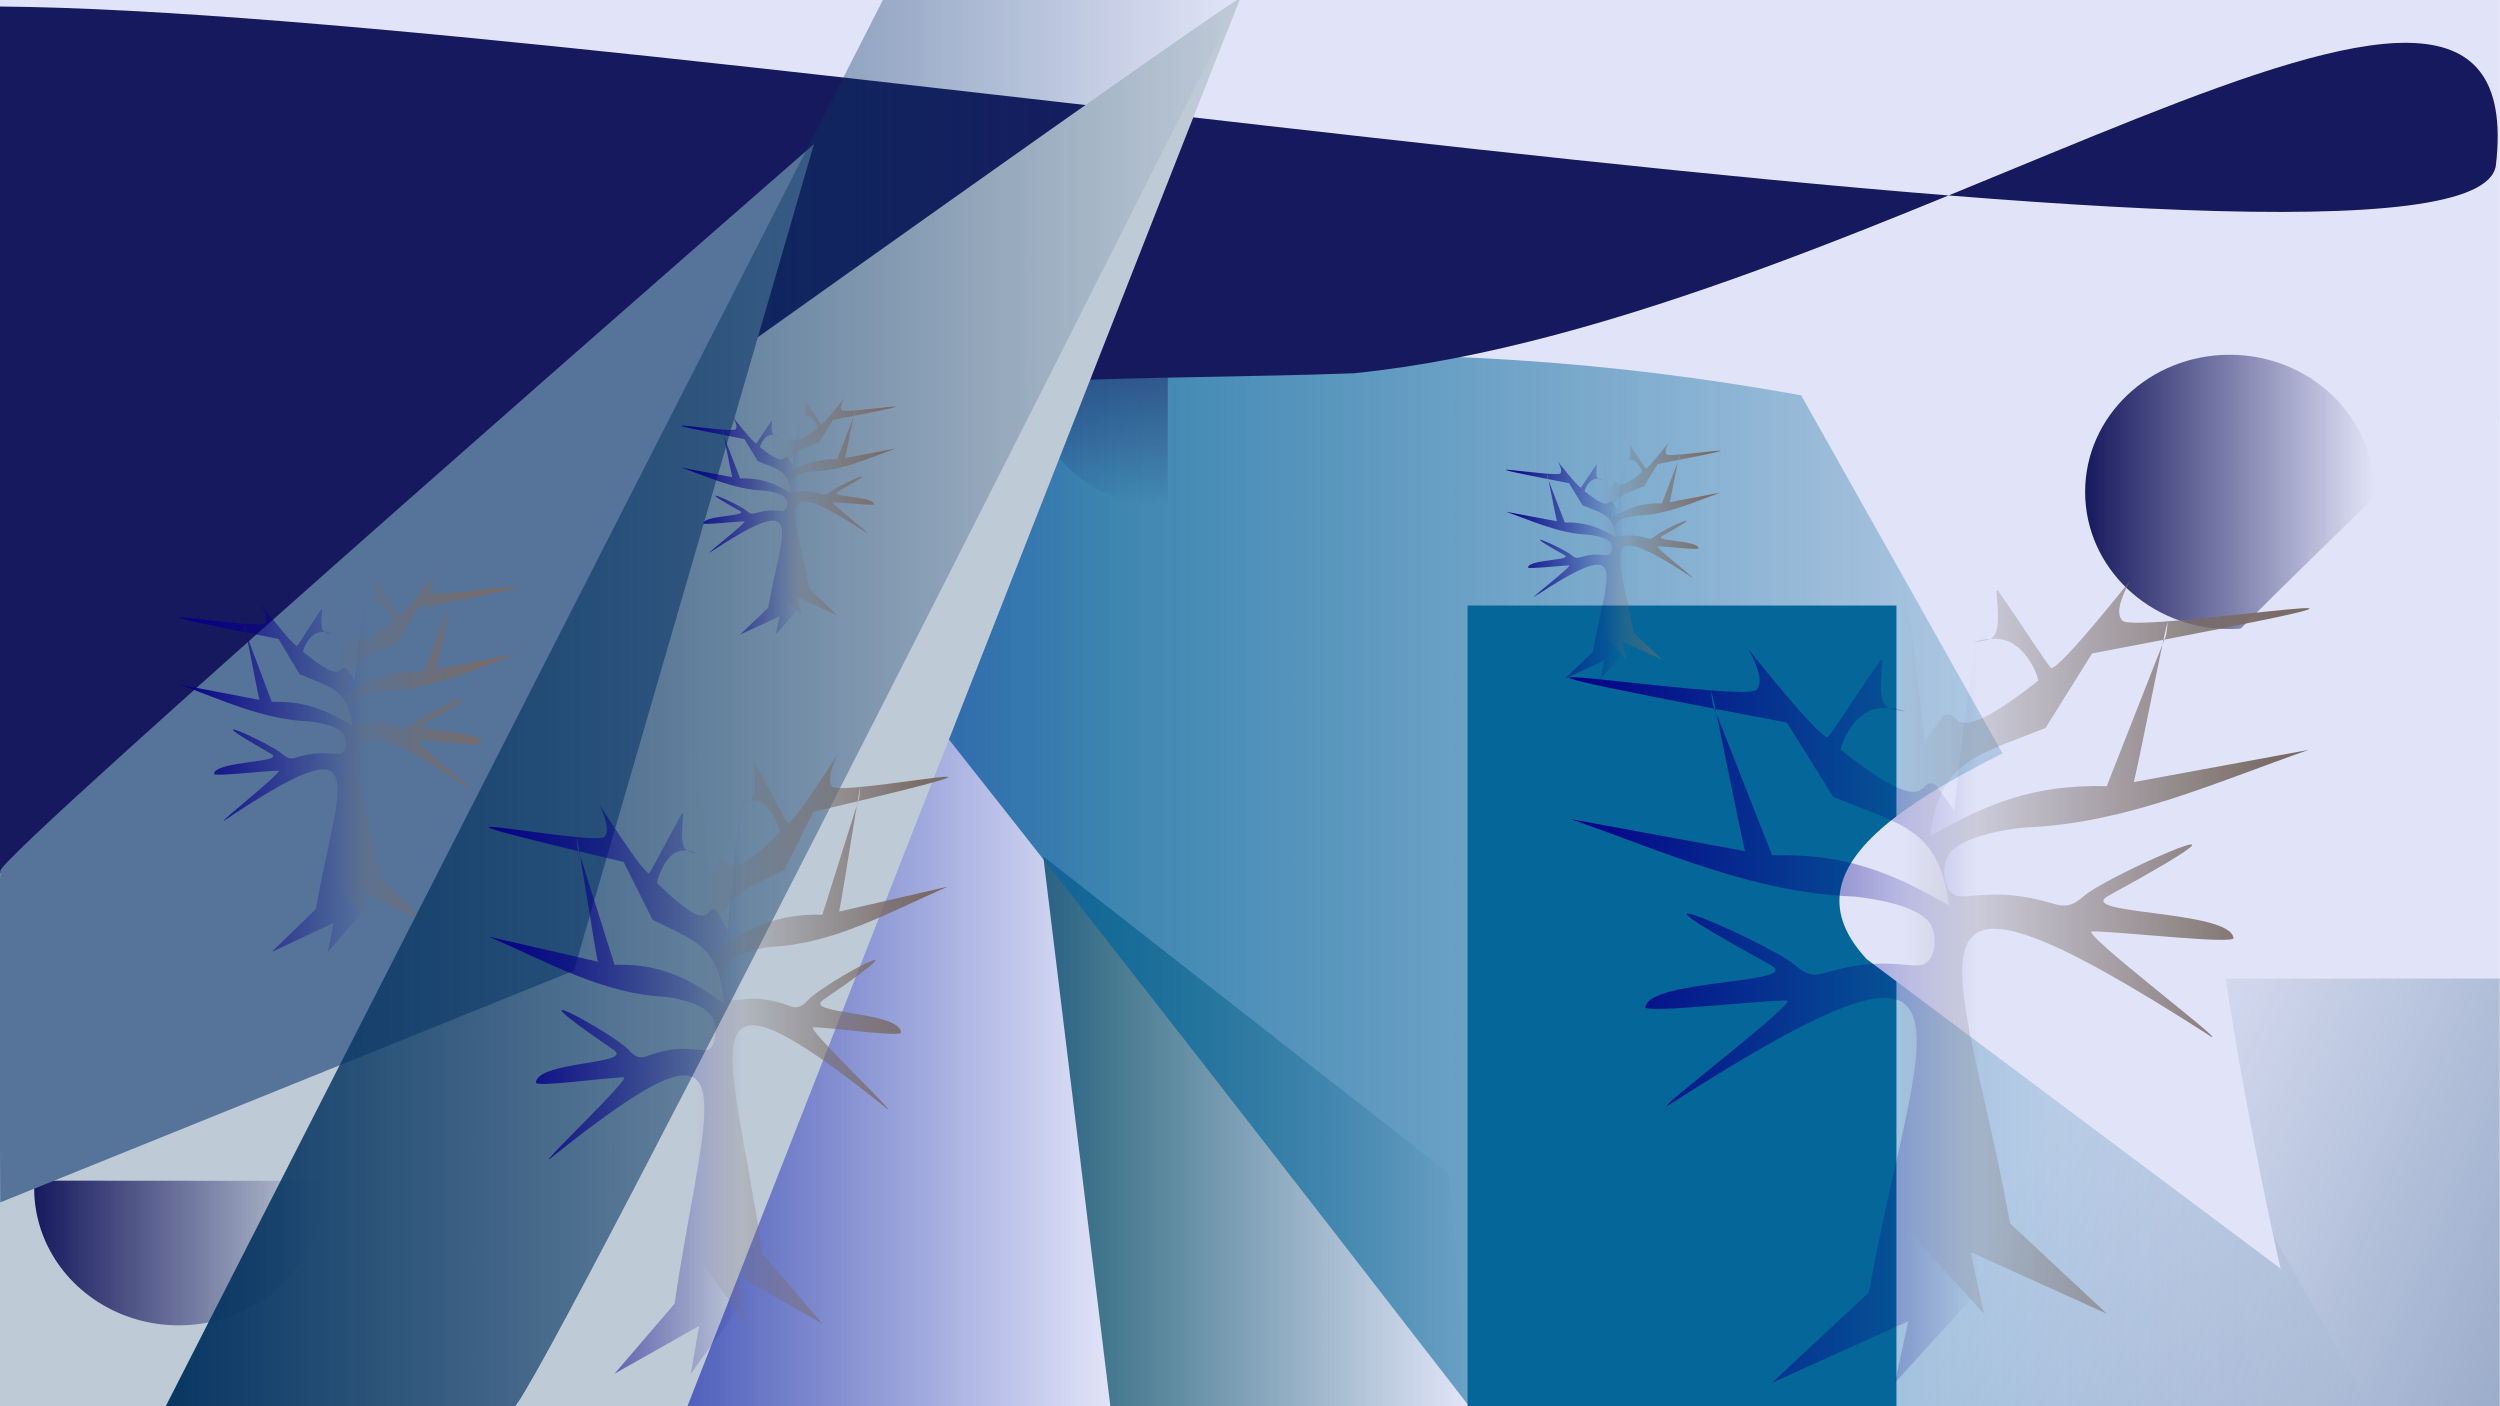<?xml version="1.0" encoding="UTF-8" standalone="no"?>
<!-- Created with Inkscape (http://www.inkscape.org/) -->

<svg
   width="2560"
   height="1440"
   viewBox="0 0 2560 1440"
   version="1.1"
   id="svg5"
   inkscape:version="1.2 (dc2aedaf03, 2022-05-15)"
   sodipodi:docname="paysage bleus.svg"
   xml:space="preserve"
   inkscape:export-filename="../fonds-ecran/paysage bleus.svg"
   inkscape:export-xdpi="72"
   inkscape:export-ydpi="72"
   xmlns:inkscape="http://www.inkscape.org/namespaces/inkscape"
   xmlns:sodipodi="http://sodipodi.sourceforge.net/DTD/sodipodi-0.dtd"
   xmlns:xlink="http://www.w3.org/1999/xlink"
   xmlns="http://www.w3.org/2000/svg"
   xmlns:svg="http://www.w3.org/2000/svg"><sodipodi:namedview
     id="namedview7"
     pagecolor="#ffffff"
     bordercolor="#999999"
     borderopacity="1"
     inkscape:showpageshadow="0"
     inkscape:pageopacity="0"
     inkscape:pagecheckerboard="0"
     inkscape:deskcolor="#d1d1d1"
     inkscape:document-units="px"
     showgrid="false"
     showguides="true"
     inkscape:zoom="0.19233304"
     inkscape:cx="582.32325"
     inkscape:cy="426.3438"
     inkscape:current-layer="layer1"
     inkscape:lockguides="true"><sodipodi:guide
       position="1504.155,1.944"
       orientation="1,0"
       id="guide1382"
       inkscape:locked="true" /></sodipodi:namedview><defs
     id="defs2"><linearGradient
       inkscape:collect="always"
       id="linearGradient24644"><stop
         style="stop-color:#073662;stop-opacity:1;"
         offset="0"
         id="stop24640" /><stop
         style="stop-color:#073662;stop-opacity:0;"
         offset="1"
         id="stop24642" /></linearGradient><linearGradient
       inkscape:collect="always"
       id="linearGradient4402"><stop
         style="stop-color:#52739a;stop-opacity:1;"
         offset="0"
         id="stop4398" /><stop
         style="stop-color:#52739a;stop-opacity:0;"
         offset="1"
         id="stop4400" /></linearGradient><linearGradient
       inkscape:collect="always"
       id="linearGradient4394"><stop
         style="stop-color:#060087;stop-opacity:1;"
         offset="0"
         id="stop4390" /><stop
         style="stop-color:#060087;stop-opacity:0;"
         offset="1"
         id="stop4392" /></linearGradient><linearGradient
       inkscape:collect="always"
       id="linearGradient4386"><stop
         style="stop-color:#060087;stop-opacity:1;"
         offset="0"
         id="stop4382" /><stop
         style="stop-color:#060087;stop-opacity:0;"
         offset="1"
         id="stop4384" /></linearGradient><linearGradient
       inkscape:collect="always"
       id="linearGradient4378"><stop
         style="stop-color:#060087;stop-opacity:1;"
         offset="0"
         id="stop4374" /><stop
         style="stop-color:#060087;stop-opacity:0;"
         offset="1"
         id="stop4376" /></linearGradient><linearGradient
       inkscape:collect="always"
       id="linearGradient4370"><stop
         style="stop-color:#060087;stop-opacity:1;"
         offset="0"
         id="stop4366" /><stop
         style="stop-color:#060087;stop-opacity:0;"
         offset="1"
         id="stop4368" /></linearGradient><linearGradient
       inkscape:collect="always"
       id="linearGradient4362"><stop
         style="stop-color:#056699;stop-opacity:1;"
         offset="0"
         id="stop4358" /><stop
         style="stop-color:#056699;stop-opacity:0;"
         offset="1"
         id="stop4360" /></linearGradient><linearGradient
       inkscape:collect="always"
       id="linearGradient4354"><stop
         style="stop-color:#27647b;stop-opacity:1;"
         offset="0"
         id="stop4350" /><stop
         style="stop-color:#27647b;stop-opacity:0;"
         offset="1"
         id="stop4352" /></linearGradient><linearGradient
       inkscape:collect="always"
       id="linearGradient4346"><stop
         style="stop-color:#4354b6;stop-opacity:1;"
         offset="0"
         id="stop4342" /><stop
         style="stop-color:#4354b6;stop-opacity:0;"
         offset="1"
         id="stop4344" /></linearGradient><linearGradient
       inkscape:collect="always"
       id="linearGradient3337"><stop
         style="stop-color:#060087;stop-opacity:1;"
         offset="0"
         id="stop3333" /><stop
         style="stop-color:#060087;stop-opacity:0;"
         offset="1"
         id="stop3335" /></linearGradient><linearGradient
       inkscape:collect="always"
       id="linearGradient3329"><stop
         style="stop-color:#17195e;stop-opacity:1;"
         offset="0"
         id="stop3325" /><stop
         style="stop-color:#17195e;stop-opacity:0;"
         offset="1"
         id="stop3327" /></linearGradient><linearGradient
       inkscape:collect="always"
       id="linearGradient3321"><stop
         style="stop-color:#17195e;stop-opacity:1;"
         offset="0"
         id="stop3317" /><stop
         style="stop-color:#17195e;stop-opacity:0;"
         offset="1"
         id="stop3319" /></linearGradient><linearGradient
       inkscape:collect="always"
       id="linearGradient3313"><stop
         style="stop-color:#17195e;stop-opacity:1;"
         offset="0"
         id="stop3309" /><stop
         style="stop-color:#17195e;stop-opacity:0;"
         offset="1"
         id="stop3311" /></linearGradient><linearGradient
       id="linearGradient2184"
       inkscape:swatch="solid"><stop
         style="stop-color:#af804f;stop-opacity:1;"
         offset="0"
         id="stop2182" /></linearGradient><linearGradient
       inkscape:collect="always"
       id="linearGradient920"><stop
         style="stop-color:#796b66;stop-opacity:1;"
         offset="0.093"
         id="stop916" /><stop
         style="stop-color:#796b66;stop-opacity:0;"
         offset="1"
         id="stop918" /></linearGradient><meshgradient
       inkscape:collect="always"
       id="meshgradient924"
       gradientUnits="userSpaceOnUse"
       x="395.68"
       y="814.686"
       gradientTransform="translate(251.007,-44.19)"><meshrow
         id="meshrow926"><meshpatch
           id="meshpatch928"><stop
             path="c 0,340.57  -141.441,616.657  -315.917,616.657"
             style="stop-color:#ffffff;stop-opacity:1"
             id="stop930" /><stop
             path="l -1.42109e-14,-616.657"
             style="stop-color:#796b66;stop-opacity:1"
             id="stop932" /><stop
             path="l 0,0"
             style="stop-color:#ffffff;stop-opacity:1"
             id="stop934" /><stop
             path="l 315.917,0"
             style="stop-color:#796b66;stop-opacity:1"
             id="stop936" /></meshpatch><meshpatch
           id="meshpatch938"><stop
             path="c -174.476,0  -315.917,-276.087  -315.917,-616.657"
             id="stop940" /><stop
             path="l 315.917,-1.13687e-13"
             style="stop-color:#ffffff;stop-opacity:1"
             id="stop942" /><stop
             path="l 0,0"
             style="stop-color:#796b66;stop-opacity:1"
             id="stop944" /></meshpatch><meshpatch
           id="meshpatch946"><stop
             path="c -2.84217e-14,-340.57  141.441,-616.657  315.917,-616.657"
             id="stop948" /><stop
             path="l 5.68434e-14,616.657"
             style="stop-color:#796b66;stop-opacity:1"
             id="stop950" /><stop
             path="l 0,0"
             style="stop-color:#ffffff;stop-opacity:1"
             id="stop952" /></meshpatch><meshpatch
           id="meshpatch954"><stop
             path="c 174.476,-5.68434e-14  315.917,276.087  315.917,616.657"
             id="stop956" /><stop
             path="l -315.917,1.13687e-13"
             style="stop-color:#ffffff;stop-opacity:1"
             id="stop958" /><stop
             path="l 0,0"
             style="stop-color:#796b66;stop-opacity:1"
             id="stop960" /></meshpatch></meshrow></meshgradient><linearGradient
       inkscape:collect="always"
       xlink:href="#linearGradient920"
       id="linearGradient1164"
       gradientUnits="userSpaceOnUse"
       gradientTransform="matrix(-1,0,0,1,922.827,-158.652)"
       x1="-236.153"
       y1="814.686"
       x2="395.68"
       y2="814.686"
       spreadMethod="reflect" /><meshgradient
       inkscape:collect="always"
       id="meshgradient1166"
       gradientUnits="userSpaceOnUse"
       gradientTransform="matrix(-1,0,0,1,922.827,-158.652)"
       x="395.68"
       y="814.686"><meshrow
         id="meshrow1202"><meshpatch
           id="meshpatch1176"><stop
             path="c 0,340.57  -141.441,616.657  -315.917,616.657"
             style="stop-color:#ffffff;stop-opacity:1"
             id="stop1168" /><stop
             path="l -1.42109e-14,-616.657"
             style="stop-color:#796b66;stop-opacity:1"
             id="stop1170" /><stop
             path="l 0,0"
             style="stop-color:#ffffff;stop-opacity:1"
             id="stop1172" /><stop
             path="l 315.917,0"
             style="stop-color:#796b66;stop-opacity:1"
             id="stop1174" /></meshpatch><meshpatch
           id="meshpatch1184"><stop
             path="c -174.476,0  -315.917,-276.087  -315.917,-616.657"
             id="stop1178" /><stop
             path="l 315.917,-1.13687e-13"
             style="stop-color:#ffffff;stop-opacity:1"
             id="stop1180" /><stop
             path="l 0,0"
             style="stop-color:#796b66;stop-opacity:1"
             id="stop1182" /></meshpatch><meshpatch
           id="meshpatch1192"><stop
             path="c -2.84217e-14,-340.57  141.441,-616.657  315.917,-616.657"
             id="stop1186" /><stop
             path="l 5.68434e-14,616.657"
             style="stop-color:#796b66;stop-opacity:1"
             id="stop1188" /><stop
             path="l 0,0"
             style="stop-color:#ffffff;stop-opacity:1"
             id="stop1190" /></meshpatch><meshpatch
           id="meshpatch1200"><stop
             path="c 174.476,-5.68434e-14  315.917,276.087  315.917,616.657"
             id="stop1194" /><stop
             path="l -315.917,1.13687e-13"
             style="stop-color:#ffffff;stop-opacity:1"
             id="stop1196" /><stop
             path="l 0,0"
             style="stop-color:#796b66;stop-opacity:1"
             id="stop1198" /></meshpatch></meshrow></meshgradient><meshgradient
       inkscape:collect="always"
       id="meshgradient1396"
       gradientUnits="userSpaceOnUse"
       gradientTransform="translate(251.007,-44.19)"
       x="395.68"
       y="814.686"><meshrow
         id="meshrow1432"><meshpatch
           id="meshpatch1406"><stop
             path="c 0,340.57  -141.441,616.657  -315.917,616.657"
             style="stop-color:#ffffff;stop-opacity:1"
             id="stop1398" /><stop
             path="l -1.42109e-14,-616.657"
             style="stop-color:#796b66;stop-opacity:1"
             id="stop1400" /><stop
             path="l 0,0"
             style="stop-color:#ffffff;stop-opacity:1"
             id="stop1402" /><stop
             path="l 315.917,0"
             style="stop-color:#796b66;stop-opacity:1"
             id="stop1404" /></meshpatch><meshpatch
           id="meshpatch1414"><stop
             path="c -174.476,0  -315.917,-276.087  -315.917,-616.657"
             id="stop1408" /><stop
             path="l 315.917,-1.13687e-13"
             style="stop-color:#ffffff;stop-opacity:1"
             id="stop1410" /><stop
             path="l 0,0"
             style="stop-color:#796b66;stop-opacity:1"
             id="stop1412" /></meshpatch><meshpatch
           id="meshpatch1422"><stop
             path="c -2.84217e-14,-340.57  141.441,-616.657  315.917,-616.657"
             id="stop1416" /><stop
             path="l 5.68434e-14,616.657"
             style="stop-color:#796b66;stop-opacity:1"
             id="stop1418" /><stop
             path="l 0,0"
             style="stop-color:#ffffff;stop-opacity:1"
             id="stop1420" /></meshpatch><meshpatch
           id="meshpatch1430"><stop
             path="c 174.476,-5.68434e-14  315.917,276.087  315.917,616.657"
             id="stop1424" /><stop
             path="l -315.917,1.13687e-13"
             style="stop-color:#ffffff;stop-opacity:1"
             id="stop1426" /><stop
             path="l 0,0"
             style="stop-color:#796b66;stop-opacity:1"
             id="stop1428" /></meshpatch></meshrow></meshgradient><linearGradient
       inkscape:collect="always"
       xlink:href="#linearGradient920"
       id="linearGradient1434"
       gradientUnits="userSpaceOnUse"
       gradientTransform="matrix(-1,0,0,1,922.827,-151.242)"
       x1="-236.153"
       y1="814.686"
       x2="395.68"
       y2="814.686"
       spreadMethod="reflect" /><meshgradient
       inkscape:collect="always"
       id="meshgradient1436"
       gradientUnits="userSpaceOnUse"
       gradientTransform="matrix(-1,0,0,1,922.827,-151.242)"
       x="395.68"
       y="814.686"><meshrow
         id="meshrow1472"><meshpatch
           id="meshpatch1446"><stop
             path="c 0,340.57  -141.441,616.657  -315.917,616.657"
             style="stop-color:#ffffff;stop-opacity:1"
             id="stop1438" /><stop
             path="l -1.42109e-14,-616.657"
             style="stop-color:#796b66;stop-opacity:1"
             id="stop1440" /><stop
             path="l 0,0"
             style="stop-color:#ffffff;stop-opacity:1"
             id="stop1442" /><stop
             path="l 315.917,0"
             style="stop-color:#796b66;stop-opacity:1"
             id="stop1444" /></meshpatch><meshpatch
           id="meshpatch1454"><stop
             path="c -174.476,0  -315.917,-276.087  -315.917,-616.657"
             id="stop1448" /><stop
             path="l 315.917,-1.13687e-13"
             style="stop-color:#ffffff;stop-opacity:1"
             id="stop1450" /><stop
             path="l 0,0"
             style="stop-color:#796b66;stop-opacity:1"
             id="stop1452" /></meshpatch><meshpatch
           id="meshpatch1462"><stop
             path="c -2.84217e-14,-340.57  141.441,-616.657  315.917,-616.657"
             id="stop1456" /><stop
             path="l 5.68434e-14,616.657"
             style="stop-color:#796b66;stop-opacity:1"
             id="stop1458" /><stop
             path="l 0,0"
             style="stop-color:#ffffff;stop-opacity:1"
             id="stop1460" /></meshpatch><meshpatch
           id="meshpatch1470"><stop
             path="c 174.476,-5.68434e-14  315.917,276.087  315.917,616.657"
             id="stop1464" /><stop
             path="l -315.917,1.13687e-13"
             style="stop-color:#ffffff;stop-opacity:1"
             id="stop1466" /><stop
             path="l 0,0"
             style="stop-color:#796b66;stop-opacity:1"
             id="stop1468" /></meshpatch></meshrow></meshgradient><meshgradient
       inkscape:collect="always"
       id="meshgradient1482"
       gradientUnits="userSpaceOnUse"
       gradientTransform="translate(251.007,-44.19)"
       x="395.68"
       y="814.686"><meshrow
         id="meshrow1518"><meshpatch
           id="meshpatch1492"><stop
             path="c 0,340.57  -141.441,616.657  -315.917,616.657"
             style="stop-color:#ffffff;stop-opacity:1"
             id="stop1484" /><stop
             path="l -1.42109e-14,-616.657"
             style="stop-color:#796b66;stop-opacity:1"
             id="stop1486" /><stop
             path="l 0,0"
             style="stop-color:#ffffff;stop-opacity:1"
             id="stop1488" /><stop
             path="l 315.917,0"
             style="stop-color:#796b66;stop-opacity:1"
             id="stop1490" /></meshpatch><meshpatch
           id="meshpatch1500"><stop
             path="c -174.476,0  -315.917,-276.087  -315.917,-616.657"
             id="stop1494" /><stop
             path="l 315.917,-1.13687e-13"
             style="stop-color:#ffffff;stop-opacity:1"
             id="stop1496" /><stop
             path="l 0,0"
             style="stop-color:#796b66;stop-opacity:1"
             id="stop1498" /></meshpatch><meshpatch
           id="meshpatch1508"><stop
             path="c -2.84217e-14,-340.57  141.441,-616.657  315.917,-616.657"
             id="stop1502" /><stop
             path="l 5.68434e-14,616.657"
             style="stop-color:#796b66;stop-opacity:1"
             id="stop1504" /><stop
             path="l 0,0"
             style="stop-color:#ffffff;stop-opacity:1"
             id="stop1506" /></meshpatch><meshpatch
           id="meshpatch1516"><stop
             path="c 174.476,-5.68434e-14  315.917,276.087  315.917,616.657"
             id="stop1510" /><stop
             path="l -315.917,1.13687e-13"
             style="stop-color:#ffffff;stop-opacity:1"
             id="stop1512" /><stop
             path="l 0,0"
             style="stop-color:#796b66;stop-opacity:1"
             id="stop1514" /></meshpatch></meshrow></meshgradient><linearGradient
       inkscape:collect="always"
       xlink:href="#linearGradient920"
       id="linearGradient1520"
       gradientUnits="userSpaceOnUse"
       gradientTransform="matrix(-1,0,0,1,922.827,-151.242)"
       x1="-236.153"
       y1="814.686"
       x2="395.68"
       y2="814.686"
       spreadMethod="reflect" /><meshgradient
       inkscape:collect="always"
       id="meshgradient1522"
       gradientUnits="userSpaceOnUse"
       gradientTransform="matrix(-1,0,0,1,922.827,-151.242)"
       x="395.68"
       y="814.686"><meshrow
         id="meshrow1558"><meshpatch
           id="meshpatch1532"><stop
             path="c 0,340.57  -141.441,616.657  -315.917,616.657"
             style="stop-color:#ffffff;stop-opacity:1"
             id="stop1524" /><stop
             path="l -1.42109e-14,-616.657"
             style="stop-color:#796b66;stop-opacity:1"
             id="stop1526" /><stop
             path="l 0,0"
             style="stop-color:#ffffff;stop-opacity:1"
             id="stop1528" /><stop
             path="l 315.917,0"
             style="stop-color:#796b66;stop-opacity:1"
             id="stop1530" /></meshpatch><meshpatch
           id="meshpatch1540"><stop
             path="c -174.476,0  -315.917,-276.087  -315.917,-616.657"
             id="stop1534" /><stop
             path="l 315.917,-1.13687e-13"
             style="stop-color:#ffffff;stop-opacity:1"
             id="stop1536" /><stop
             path="l 0,0"
             style="stop-color:#796b66;stop-opacity:1"
             id="stop1538" /></meshpatch><meshpatch
           id="meshpatch1548"><stop
             path="c -2.84217e-14,-340.57  141.441,-616.657  315.917,-616.657"
             id="stop1542" /><stop
             path="l 5.68434e-14,616.657"
             style="stop-color:#796b66;stop-opacity:1"
             id="stop1544" /><stop
             path="l 0,0"
             style="stop-color:#ffffff;stop-opacity:1"
             id="stop1546" /></meshpatch><meshpatch
           id="meshpatch1556"><stop
             path="c 174.476,-5.68434e-14  315.917,276.087  315.917,616.657"
             id="stop1550" /><stop
             path="l -315.917,1.13687e-13"
             style="stop-color:#ffffff;stop-opacity:1"
             id="stop1552" /><stop
             path="l 0,0"
             style="stop-color:#796b66;stop-opacity:1"
             id="stop1554" /></meshpatch></meshrow></meshgradient><meshgradient
       inkscape:collect="always"
       id="meshgradient1568"
       gradientUnits="userSpaceOnUse"
       gradientTransform="translate(251.007,-44.19)"
       x="395.68"
       y="814.686"><meshrow
         id="meshrow1604"><meshpatch
           id="meshpatch1578"><stop
             path="c 0,340.57  -141.441,616.657  -315.917,616.657"
             style="stop-color:#ffffff;stop-opacity:1"
             id="stop1570" /><stop
             path="l -1.42109e-14,-616.657"
             style="stop-color:#796b66;stop-opacity:1"
             id="stop1572" /><stop
             path="l 0,0"
             style="stop-color:#ffffff;stop-opacity:1"
             id="stop1574" /><stop
             path="l 315.917,0"
             style="stop-color:#796b66;stop-opacity:1"
             id="stop1576" /></meshpatch><meshpatch
           id="meshpatch1586"><stop
             path="c -174.476,0  -315.917,-276.087  -315.917,-616.657"
             id="stop1580" /><stop
             path="l 315.917,-1.13687e-13"
             style="stop-color:#ffffff;stop-opacity:1"
             id="stop1582" /><stop
             path="l 0,0"
             style="stop-color:#796b66;stop-opacity:1"
             id="stop1584" /></meshpatch><meshpatch
           id="meshpatch1594"><stop
             path="c -2.84217e-14,-340.57  141.441,-616.657  315.917,-616.657"
             id="stop1588" /><stop
             path="l 5.68434e-14,616.657"
             style="stop-color:#796b66;stop-opacity:1"
             id="stop1590" /><stop
             path="l 0,0"
             style="stop-color:#ffffff;stop-opacity:1"
             id="stop1592" /></meshpatch><meshpatch
           id="meshpatch1602"><stop
             path="c 174.476,-5.68434e-14  315.917,276.087  315.917,616.657"
             id="stop1596" /><stop
             path="l -315.917,1.13687e-13"
             style="stop-color:#ffffff;stop-opacity:1"
             id="stop1598" /><stop
             path="l 0,0"
             style="stop-color:#796b66;stop-opacity:1"
             id="stop1600" /></meshpatch></meshrow></meshgradient><linearGradient
       inkscape:collect="always"
       xlink:href="#linearGradient920"
       id="linearGradient1606"
       gradientUnits="userSpaceOnUse"
       gradientTransform="matrix(-1,0,0,1,922.827,-151.242)"
       x1="-236.153"
       y1="814.686"
       x2="395.68"
       y2="814.686"
       spreadMethod="reflect" /><meshgradient
       inkscape:collect="always"
       id="meshgradient1608"
       gradientUnits="userSpaceOnUse"
       gradientTransform="matrix(-1,0,0,1,922.827,-151.242)"
       x="395.68"
       y="814.686"><meshrow
         id="meshrow1644"><meshpatch
           id="meshpatch1618"><stop
             path="c 0,340.57  -141.441,616.657  -315.917,616.657"
             style="stop-color:#ffffff;stop-opacity:1"
             id="stop1610" /><stop
             path="l -1.42109e-14,-616.657"
             style="stop-color:#796b66;stop-opacity:1"
             id="stop1612" /><stop
             path="l 0,0"
             style="stop-color:#ffffff;stop-opacity:1"
             id="stop1614" /><stop
             path="l 315.917,0"
             style="stop-color:#796b66;stop-opacity:1"
             id="stop1616" /></meshpatch><meshpatch
           id="meshpatch1626"><stop
             path="c -174.476,0  -315.917,-276.087  -315.917,-616.657"
             id="stop1620" /><stop
             path="l 315.917,-1.13687e-13"
             style="stop-color:#ffffff;stop-opacity:1"
             id="stop1622" /><stop
             path="l 0,0"
             style="stop-color:#796b66;stop-opacity:1"
             id="stop1624" /></meshpatch><meshpatch
           id="meshpatch1634"><stop
             path="c -2.84217e-14,-340.57  141.441,-616.657  315.917,-616.657"
             id="stop1628" /><stop
             path="l 5.68434e-14,616.657"
             style="stop-color:#796b66;stop-opacity:1"
             id="stop1630" /><stop
             path="l 0,0"
             style="stop-color:#ffffff;stop-opacity:1"
             id="stop1632" /></meshpatch><meshpatch
           id="meshpatch1642"><stop
             path="c 174.476,-5.68434e-14  315.917,276.087  315.917,616.657"
             id="stop1636" /><stop
             path="l -315.917,1.13687e-13"
             style="stop-color:#ffffff;stop-opacity:1"
             id="stop1638" /><stop
             path="l 0,0"
             style="stop-color:#796b66;stop-opacity:1"
             id="stop1640" /></meshpatch></meshrow></meshgradient><meshgradient
       inkscape:collect="always"
       id="meshgradient1654"
       gradientUnits="userSpaceOnUse"
       gradientTransform="translate(251.007,-44.19)"
       x="395.68"
       y="814.686"><meshrow
         id="meshrow1690"><meshpatch
           id="meshpatch1664"><stop
             path="c 0,340.57  -141.441,616.657  -315.917,616.657"
             style="stop-color:#ffffff;stop-opacity:1"
             id="stop1656" /><stop
             path="l -1.42109e-14,-616.657"
             style="stop-color:#796b66;stop-opacity:1"
             id="stop1658" /><stop
             path="l 0,0"
             style="stop-color:#ffffff;stop-opacity:1"
             id="stop1660" /><stop
             path="l 315.917,0"
             style="stop-color:#796b66;stop-opacity:1"
             id="stop1662" /></meshpatch><meshpatch
           id="meshpatch1672"><stop
             path="c -174.476,0  -315.917,-276.087  -315.917,-616.657"
             id="stop1666" /><stop
             path="l 315.917,-1.13687e-13"
             style="stop-color:#ffffff;stop-opacity:1"
             id="stop1668" /><stop
             path="l 0,0"
             style="stop-color:#796b66;stop-opacity:1"
             id="stop1670" /></meshpatch><meshpatch
           id="meshpatch1680"><stop
             path="c -2.84217e-14,-340.57  141.441,-616.657  315.917,-616.657"
             id="stop1674" /><stop
             path="l 5.68434e-14,616.657"
             style="stop-color:#796b66;stop-opacity:1"
             id="stop1676" /><stop
             path="l 0,0"
             style="stop-color:#ffffff;stop-opacity:1"
             id="stop1678" /></meshpatch><meshpatch
           id="meshpatch1688"><stop
             path="c 174.476,-5.68434e-14  315.917,276.087  315.917,616.657"
             id="stop1682" /><stop
             path="l -315.917,1.13687e-13"
             style="stop-color:#ffffff;stop-opacity:1"
             id="stop1684" /><stop
             path="l 0,0"
             style="stop-color:#796b66;stop-opacity:1"
             id="stop1686" /></meshpatch></meshrow></meshgradient><linearGradient
       inkscape:collect="always"
       xlink:href="#linearGradient920"
       id="linearGradient1692"
       gradientUnits="userSpaceOnUse"
       gradientTransform="matrix(-1,0,0,1,922.827,-151.242)"
       x1="-236.153"
       y1="814.686"
       x2="395.68"
       y2="814.686"
       spreadMethod="reflect" /><meshgradient
       inkscape:collect="always"
       id="meshgradient1694"
       gradientUnits="userSpaceOnUse"
       gradientTransform="matrix(-1,0,0,1,922.827,-151.242)"
       x="395.68"
       y="814.686"><meshrow
         id="meshrow1730"><meshpatch
           id="meshpatch1704"><stop
             path="c 0,340.57  -141.441,616.657  -315.917,616.657"
             style="stop-color:#ffffff;stop-opacity:1"
             id="stop1696" /><stop
             path="l -1.42109e-14,-616.657"
             style="stop-color:#796b66;stop-opacity:1"
             id="stop1698" /><stop
             path="l 0,0"
             style="stop-color:#ffffff;stop-opacity:1"
             id="stop1700" /><stop
             path="l 315.917,0"
             style="stop-color:#796b66;stop-opacity:1"
             id="stop1702" /></meshpatch><meshpatch
           id="meshpatch1712"><stop
             path="c -174.476,0  -315.917,-276.087  -315.917,-616.657"
             id="stop1706" /><stop
             path="l 315.917,-1.13687e-13"
             style="stop-color:#ffffff;stop-opacity:1"
             id="stop1708" /><stop
             path="l 0,0"
             style="stop-color:#796b66;stop-opacity:1"
             id="stop1710" /></meshpatch><meshpatch
           id="meshpatch1720"><stop
             path="c -2.84217e-14,-340.57  141.441,-616.657  315.917,-616.657"
             id="stop1714" /><stop
             path="l 5.68434e-14,616.657"
             style="stop-color:#796b66;stop-opacity:1"
             id="stop1716" /><stop
             path="l 0,0"
             style="stop-color:#ffffff;stop-opacity:1"
             id="stop1718" /></meshpatch><meshpatch
           id="meshpatch1728"><stop
             path="c 174.476,-5.68434e-14  315.917,276.087  315.917,616.657"
             id="stop1722" /><stop
             path="l -315.917,1.13687e-13"
             style="stop-color:#ffffff;stop-opacity:1"
             id="stop1724" /><stop
             path="l 0,0"
             style="stop-color:#796b66;stop-opacity:1"
             id="stop1726" /></meshpatch></meshrow></meshgradient><linearGradient
       inkscape:collect="always"
       xlink:href="#linearGradient3313"
       id="linearGradient3315"
       x1="35.008"
       y1="1283.07"
       x2="331.059"
       y2="1283.07"
       gradientUnits="userSpaceOnUse" /><linearGradient
       inkscape:collect="always"
       xlink:href="#linearGradient3321"
       id="linearGradient3323"
       x1="221.408"
       y1="-1121.838"
       x2="517.459"
       y2="-1121.838"
       gradientUnits="userSpaceOnUse" /><linearGradient
       inkscape:collect="always"
       xlink:href="#linearGradient3329"
       id="linearGradient3331"
       x1="2135.178"
       y1="-437.363"
       x2="2431.23"
       y2="-437.363"
       gradientUnits="userSpaceOnUse" /><linearGradient
       inkscape:collect="always"
       xlink:href="#linearGradient3337"
       id="linearGradient3339"
       x1="14.854"
       y1="770.496"
       x2="646.688"
       y2="770.496"
       gradientUnits="userSpaceOnUse" /><linearGradient
       inkscape:collect="always"
       xlink:href="#linearGradient4346"
       id="linearGradient4348"
       x1="663.979"
       y1="922.372"
       x2="1136.998"
       y2="922.372"
       gradientUnits="userSpaceOnUse" /><linearGradient
       inkscape:collect="always"
       xlink:href="#linearGradient4354"
       id="linearGradient4356"
       x1="1068.284"
       y1="1159.268"
       x2="1500.541"
       y2="1159.268"
       gradientUnits="userSpaceOnUse" /><linearGradient
       inkscape:collect="always"
       xlink:href="#linearGradient4362"
       id="linearGradient4364"
       x1="697.179"
       y1="905.847"
       x2="2431.23"
       y2="905.847"
       gradientUnits="userSpaceOnUse" /><linearGradient
       inkscape:collect="always"
       xlink:href="#linearGradient4370"
       id="linearGradient4372"
       x1="14.854"
       y1="770.496"
       x2="646.688"
       y2="770.496"
       gradientUnits="userSpaceOnUse" /><linearGradient
       inkscape:collect="always"
       xlink:href="#linearGradient4378"
       id="linearGradient4380"
       x1="14.854"
       y1="770.496"
       x2="646.688"
       y2="770.496"
       gradientUnits="userSpaceOnUse" /><linearGradient
       inkscape:collect="always"
       xlink:href="#linearGradient4386"
       id="linearGradient4388"
       x1="14.854"
       y1="770.496"
       x2="646.688"
       y2="770.496"
       gradientUnits="userSpaceOnUse" /><linearGradient
       inkscape:collect="always"
       xlink:href="#linearGradient4394"
       id="linearGradient4396"
       x1="14.854"
       y1="770.496"
       x2="646.688"
       y2="770.496"
       gradientUnits="userSpaceOnUse" /><linearGradient
       inkscape:collect="always"
       xlink:href="#linearGradient4402"
       id="linearGradient4404"
       x1="1660.709"
       y1="-3079.499"
       x2="1221.701"
       y2="-2061.898"
       gradientUnits="userSpaceOnUse" /><meshgradient
       inkscape:collect="always"
       id="meshgradient4406"
       gradientUnits="userSpaceOnUse"
       x="2560.99"
       y="721.44"><meshrow
         id="meshrow27853"><meshpatch
           id="meshpatch27855"><stop
             path="c 0,397.74  44.889,842.544  -383.074,726.595"
             style="stop-color:#ffffff;stop-opacity:1"
             id="stop27857" /><stop
             path="l 23.513,-728.632"
             style="stop-color:#073662;stop-opacity:1"
             id="stop27859" /><stop
             path="l 109.314,2.04"
             style="stop-color:#ffffff;stop-opacity:1"
             id="stop27861" /><stop
             path="l 250.247,-0.003"
             style="stop-color:#073662;stop-opacity:1"
             id="stop27863" /></meshpatch><meshpatch
           id="meshpatch27865"><stop
             path="c -138.207,0  -738.243,-303.295  -738.244,-701.035"
             id="stop27867" /><stop
             path="l 730.109,-31.427"
             style="stop-color:#ffffff;stop-opacity:1"
             id="stop27869" /><stop
             path="l 31.648,3.83"
             style="stop-color:#073662;stop-opacity:1"
             id="stop27871" /></meshpatch><meshpatch
           id="meshpatch27873"><stop
             path="c -0.001,-397.74  732.867,-745.732  871.073,-745.732"
             id="stop27875" /><stop
             path="l -82.403,711.54"
             style="stop-color:#073662;stop-opacity:1"
             id="stop27877" /><stop
             path="l -58.561,2.764"
             style="stop-color:#ffffff;stop-opacity:1"
             id="stop27879" /></meshpatch><meshpatch
           id="meshpatch27881"><stop
             path="c 334.561,-46.265  249.213,463.028  249.215,860.772"
             id="stop27883" /><stop
             path="l -371.001,-168.459"
             style="stop-color:#ffffff;stop-opacity:1"
             id="stop27885" /><stop
             path="l 39.383,19.227"
             style="stop-color:#073662;stop-opacity:1"
             id="stop27887" /></meshpatch></meshrow></meshgradient><linearGradient
       inkscape:collect="always"
       xlink:href="#linearGradient24644"
       id="linearGradient24646"
       x1="168.873"
       y1="721.144"
       x2="1268.703"
       y2="721.144"
       gradientUnits="userSpaceOnUse" /></defs><g
     inkscape:label="Calque 1"
     inkscape:groupmode="layer"
     id="layer1"><g
       id="g521"><rect
         style="opacity:1;fill:#e1e4f8;fill-opacity:1;stroke:none;stroke-width:16;stroke-linecap:butt;stroke-linejoin:miter;paint-order:stroke markers fill"
         id="rect25079"
         width="2560.155"
         height="1443.432"
         x="-0.453"
         y="-1.82"
         ry="0" /><path
         style="opacity:1;fill:url(#linearGradient4356);fill-opacity:1;stroke:none;stroke-width:3.972;stroke-linecap:round;paint-order:stroke markers fill"
         d="m 1068.284,876.925 68.715,562.997 363.543,1.69 c 0,0 -8.949,-183.437 -17.534,-240.339"
         id="path2373"
         sodipodi:nodetypes="cccc" /><path
         style="opacity:1;fill:url(#linearGradient4364);fill-opacity:1;stroke:none;stroke-width:4;stroke-linecap:round;paint-order:stroke markers fill"
         d="M 1502.779,1437.956 C 697.179,396.674 697.179,422.82 697.179,422.82 1108.739,366.21 1441.78,331.746 1844.404,404.822 l 586.826,1043.592 z"
         id="path2257"
         sodipodi:nodetypes="ccccc" /><path
         style="opacity:1;fill:url(#linearGradient4348);fill-opacity:1;stroke:none;stroke-width:4;stroke-linecap:round;paint-order:stroke markers fill"
         d="M 957.909,1439.922 H 663.979 l 25.881,-434.887 C 838.906,804.964 850.083,428.156 1136.998,404.822 V 1439.922"
         id="path2132"
         sodipodi:nodetypes="ccccc" /><path
         style="opacity:1;fill:#17195e;fill-opacity:1;stroke:none;stroke-width:4;stroke-linecap:round;paint-order:stroke markers fill"
         d="M -0.453,6.672 V 894.303 C 245.364,838.012 396.707,509.242 751.242,427.785 952.246,381.603 1184.629,389.764 1386.299,382.216 1924.386,328.303 2597.288,-188.781 2555.802,169.17 2533.668,336.528 639.379,11.585 -0.453,6.672 Z"
         id="path2066"
         sodipodi:nodetypes="ccsccc" /><path
         style="fill:url(#linearGradient3323);fill-opacity:1;stroke:none;stroke-width:3.948;stroke-linecap:round;paint-order:stroke markers fill"
         id="path1264-8"
         sodipodi:type="arc"
         sodipodi:cx="369.43375"
         sodipodi:cy="-1188.1835"
         sodipodi:rx="148.02567"
         sodipodi:ry="140.42824"
         sodipodi:start="6.2296142"
         sodipodi:end="3.1967198"
         sodipodi:open="true"
         sodipodi:arc-type="arc"
         d="m 517.247,-1195.703 a 148.026,140.428 0 0 1 -71.589,127.898 148.026,140.428 0 0 1 -152.646,-0.113 148.026,140.428 0 0 1 -71.379,-128.004"
         inkscape:transform-center-x="56.73131"
         inkscape:transform-center-y="429.17452"
         transform="rotate(90)" /><ellipse
         style="opacity:1;fill:url(#linearGradient3331);fill-opacity:1;stroke:none;stroke-width:3.948;stroke-linecap:round;paint-order:stroke markers fill"
         id="path1378"
         transform="scale(1,-1)"
         cx="2283.204"
         cy="-503.708"
         rx="148.026"
         ry="140.428" /><path
         style="opacity:1;fill:#bfcad7;stroke:none;stroke-width:4;stroke-linecap:round;paint-order:stroke markers fill"
         d="M 704.006,1439.735 -0.453,1442.361 0.244,898.755 c 0,0 1274.864,-912.037 1269.869,-900.465 C 1260.181,21.301 704.006,1439.735 704.006,1439.735 Z"
         id="path1894"
         sodipodi:nodetypes="cccsc" /><path
         style="opacity:1;fill:url(#linearGradient3315);fill-opacity:1;stroke:none;stroke-width:3.948;stroke-linecap:round;paint-order:stroke markers fill"
         id="path1264"
         sodipodi:type="arc"
         sodipodi:cx="183.03348"
         sodipodi:cy="1216.7246"
         sodipodi:rx="148.02567"
         sodipodi:ry="140.42824"
         sodipodi:start="6.2296142"
         sodipodi:end="3.1967198"
         sodipodi:open="true"
         sodipodi:arc-type="arc"
         d="m 330.847,1209.205 a 148.026,140.428 0 0 1 -71.589,127.898 148.026,140.428 0 0 1 -152.646,-0.113 148.026,140.428 0 0 1 -71.379,-128.004" /><path
         style="opacity:1;fill:#56739a;stroke:none;stroke-width:4;stroke-linecap:round;paint-order:stroke markers fill"
         d="M 0.244,1231.26 587.652,993.937 833.481,147.577 c 0,0 -831.48,724.716 -833.165,744.189 -1.685,19.473 -0.071,339.493 -0.071,339.493 z"
         id="path1896"
         sodipodi:nodetypes="cccsc" /><g
         id="g1392"
         transform="matrix(0.303,0,0,0.293,178.532,568.86)"><path
           style="opacity:1;fill:url(#linearGradient4372);fill-opacity:1;stroke:url(#meshgradient1396);stroke-width:4;stroke-linecap:round;paint-order:stroke markers fill"
           d="m 644.688,1235.776 -126.304,149.579 20.571,-102.073 -209.682,102.073 148.867,-149.579 C 552.707,792.829 690.355,565.195 167.802,926.813 148.595,934.299 372.12,751.9 351.887,751.9 c -42.124,0 -217.757,21.902 -217.757,11.043 4.832,-46.754 246.733,-38.154 192.371,-70.15 -292.55,-172.187 0,-35.076 37.253,0 19.624,18.477 30.771,19.295 50.721,12.25 84.009,-25.949 120.092,-7.636 144.669,-11.828 22.17,-5.779 25.14,-47.075 14.259,-67.238 C 553.237,588.611 454.736,579.67 454.736,579.67 299.968,573.403 161.431,504.681 18.427,451.196 L 287.662,504.522 C 277.306,461.91 223.478,159.143 237.994,261.472 l 91.279,249.788 c 111.414,-2.821 182.358,27.398 272.541,83.294 C 585.851,468.334 532.976,462.358 423.567,414.832 L 351.887,291.381 c -714.026,-145.644 -68.085,-30.16 -46.586,-54.327 13.391,-15.053 -4.726,-51.337 -12.253,-66.839 0,0 104.68,142.411 121.427,145.602 2.859,0.545 49.738,-78.472 73.123,-114.177 10.44,-15.94 11.313,-19.637 11.313,-9.596 0,7.613 -4.694,43.185 0,60.798 4.777,17.925 15.708,16.003 31.123,19.647 16.16,3.82 -24.938,-13.933 -51.894,0 -29.433,15.213 -45.574,62.047 -42.675,64.499 148.512,125.597 114.43,37.611 146.855,58.553 13.982,25.272 56.688,74.306 25.206,64.63 13.805,-144.354 21.86,-207.329 37.162,-304.332"
           id="path1388"
           sodipodi:nodetypes="ccccccscssccsccccccccscsssssssccc" /><path
           style="opacity:1;fill:url(#linearGradient1434);fill-opacity:1;stroke:url(#meshgradient1436);stroke-width:4;stroke-linecap:round;paint-order:stroke markers fill"
           d="m 529.147,1128.724 126.304,149.579 -20.571,-102.073 209.682,102.073 -148.867,-149.579 C 621.127,685.776 483.48,458.142 1006.033,819.761 1025.239,827.247 801.714,644.847 821.947,644.847 c 42.124,0 217.757,21.902 217.757,11.043 -4.832,-46.754 -246.733,-38.154 -192.371,-70.15 292.55,-172.187 0,-35.076 -37.253,0 -19.624,18.477 -30.771,19.295 -50.721,12.25 -84.009,-25.949 -120.092,-7.636 -144.669,-11.828 -22.17,-5.779 -25.14,-47.075 -14.259,-67.238 20.166,-37.366 118.666,-46.307 118.666,-46.307 154.768,-6.268 293.305,-74.989 436.309,-128.474 L 886.172,397.469 C 896.528,354.858 950.356,52.091 935.841,154.42 l -91.279,249.788 c -111.414,-2.821 -182.358,27.398 -272.541,83.294 15.962,-126.22 68.838,-132.196 178.247,-179.722 l 71.68,-123.451 c 714.026,-145.644 68.085,-30.16 46.586,-54.327 -13.391,-15.053 4.726,-51.337 12.253,-66.839 0,0 -104.68,142.411 -121.427,145.602 -2.859,0.545 -49.738,-78.472 -73.123,-114.177 -10.44,-15.94 -11.313,-19.637 -11.313,-9.596 0,7.613 4.694,43.185 0,60.798 -4.777,17.925 -15.708,16.003 -31.123,19.647 -16.16,3.82 24.938,-13.933 51.894,0 29.433,15.213 45.574,62.047 42.675,64.499 -148.512,125.597 -114.43,37.611 -146.855,58.553 -13.982,25.272 -56.688,74.306 -25.206,64.63 C 552.503,208.765 544.449,145.79 529.147,48.787"
           id="path1390"
           sodipodi:nodetypes="ccccccscssccsccccccccscsssssssccc" /></g><rect
         style="opacity:1;fill:#056699;stroke:none;stroke-width:6.953;stroke-linecap:round;paint-order:stroke markers fill"
         id="rect2004"
         width="439.16"
         height="821.544"
         x="1502.779"
         y="620.068" /><rect
         style="opacity:1;fill:url(#linearGradient4404);stroke:none;stroke-width:6.953;stroke-linecap:round;paint-order:stroke markers fill;fill-opacity:1"
         id="rect2006"
         width="439.584"
         height="820.6"
         x="1002.028"
         y="-2559.703"
         transform="rotate(90)" /><path
         style="opacity:1;fill:url(#meshgradient4406);fill-opacity:1;stroke:none;stroke-width:4;stroke-linecap:round;paint-order:stroke markers fill"
         d="m 2060.499,1001.832 c 65.609,-112.33 147.379,-210.665 203.221,-322.285 14.515,-29.012 33.351,-73.508 42.514,-102.131 L 2559.703,1.267 c 0,0 2.895,1006.246 0,1000.761 -1.063,-2.015 -70.429,149.158 -163.686,439.584 -71.386,-169.562 -141.098,-372.053 -335.519,-439.78 z"
         id="path2008"
         sodipodi:nodetypes="csccscc" /><path
         style="opacity:1;fill:#e1e4f8;stroke:none;stroke-width:4;stroke-linecap:round;paint-order:stroke markers fill"
         d="M 2335.314,1299.037 1911.402,982.091 c -198.782,-214.994 735.191,-322.393 641.701,-599.875 2,12.245 -184.7,184.544 -289.651,293.068 -34.835,162.242 71.862,623.753 71.862,623.753 z"
         id="path2010"
         sodipodi:nodetypes="ccccc" /><g
         id="g1386"
         transform="matrix(0.665,0,0,0.618,1595.684,559.795)"><path
           style="opacity:1;fill:url(#linearGradient4388);fill-opacity:1;stroke:url(#meshgradient924);stroke-width:4;stroke-linecap:round;paint-order:stroke markers fill"
           d="m 644.688,1235.776 -126.304,149.579 20.571,-102.073 -209.682,102.073 148.867,-149.579 C 552.707,792.829 690.355,565.195 167.802,926.813 148.595,934.299 372.12,751.9 351.887,751.9 c -42.124,0 -217.757,21.902 -217.757,11.043 4.832,-46.754 246.733,-38.154 192.371,-70.15 -292.55,-172.187 0,-35.076 37.253,0 19.624,18.477 30.771,19.295 50.721,12.25 84.009,-25.949 120.092,-7.636 144.669,-11.828 22.17,-5.779 25.14,-47.075 14.259,-67.238 C 553.237,588.611 454.736,579.67 454.736,579.67 299.968,573.403 161.431,504.681 18.427,451.196 L 287.662,504.522 C 277.306,461.91 223.478,159.143 237.994,261.472 l 91.279,249.788 c 111.414,-2.821 182.358,27.398 272.541,83.294 C 585.851,468.334 532.976,462.358 423.567,414.832 L 351.887,291.381 c -714.026,-145.644 -68.085,-30.16 -46.586,-54.327 13.391,-15.053 -4.726,-51.337 -12.253,-66.839 0,0 104.68,142.411 121.427,145.602 2.859,0.545 49.738,-78.472 73.123,-114.177 10.44,-15.94 11.313,-19.637 11.313,-9.596 0,7.613 -4.694,43.185 0,60.798 4.777,17.925 15.708,16.003 31.123,19.647 16.16,3.82 -24.938,-13.933 -51.894,0 -29.433,15.213 -45.574,62.047 -42.675,64.499 148.512,125.597 114.43,37.611 146.855,58.553 13.982,25.272 56.688,74.306 25.206,64.63 13.805,-144.354 21.86,-207.329 37.162,-304.332"
           id="path186"
           sodipodi:nodetypes="ccccccscssccsccccccccscsssssssccc" /><path
           style="opacity:1;fill:url(#linearGradient1164);fill-opacity:1;stroke:url(#meshgradient1166);stroke-width:4;stroke-linecap:round;paint-order:stroke markers fill"
           d="m 529.147,1121.314 126.304,149.579 -20.571,-102.073 209.682,102.073 -148.867,-149.579 C 621.127,678.367 483.48,450.733 1006.033,812.351 c 19.206,7.486 -204.319,-174.914 -184.086,-174.914 42.124,0 217.757,21.902 217.757,11.043 -4.832,-46.754 -246.733,-38.154 -192.371,-70.15 292.55,-172.187 0,-35.076 -37.253,0 -19.624,18.477 -30.771,19.295 -50.721,12.25 -84.009,-25.949 -120.092,-7.636 -144.669,-11.828 -22.17,-5.779 -25.14,-47.075 -14.259,-67.238 20.166,-37.366 118.666,-46.307 118.666,-46.307 154.768,-6.268 293.305,-74.989 436.309,-128.474 L 886.172,390.06 C 896.528,347.448 950.356,44.681 935.84,147.01 L 844.561,396.798 C 733.147,393.977 662.203,424.196 572.021,480.092 587.983,353.872 640.859,347.896 750.267,300.37 l 71.68,-123.451 c 714.026,-145.644 68.085,-30.16 46.586,-54.327 -13.391,-15.053 4.726,-51.337 12.253,-66.839 0,0 -104.68,142.411 -121.427,145.602 -2.859,0.545 -49.738,-78.472 -73.123,-114.177 -10.44,-15.94 -11.313,-19.637 -11.313,-9.596 0,7.613 4.694,43.185 0,60.798 -4.777,17.925 -15.708,16.003 -31.123,19.647 -16.16,3.82 24.938,-13.933 51.894,0 29.433,15.213 45.574,62.047 42.675,64.499 -148.512,125.597 -114.43,37.611 -146.855,58.553 -13.982,25.272 -56.688,74.306 -25.206,64.63 C 552.503,201.356 544.449,138.381 529.147,41.378"
           id="path1162"
           sodipodi:nodetypes="ccccccscssccsccccccccscsssssssccc" /></g><path
         style="opacity:1;fill:url(#linearGradient24646);stroke:none;stroke-width:4;stroke-linecap:round;paint-order:stroke markers fill;fill-opacity:1"
         d="M 168.873,1441.612 904.117,-0.073 H 1268.703 c 0,0 -723.516,1439.999 -742.989,1441.685 -19.473,1.685 -356.84,0 -356.84,0 z"
         id="path1838"
         sodipodi:nodetypes="cccsc" /><g
         id="g1478"
         transform="matrix(0.193,0,0,0.183,1538.768,441.463)"><path
           style="opacity:1;fill:url(#linearGradient4396);fill-opacity:1;stroke:url(#meshgradient1482);stroke-width:4;stroke-linecap:round;paint-order:stroke markers fill"
           d="m 644.688,1235.776 -126.304,149.579 20.571,-102.073 -209.682,102.073 148.867,-149.579 C 552.707,792.829 690.355,565.195 167.802,926.813 148.595,934.299 372.12,751.9 351.887,751.9 c -42.124,0 -217.757,21.902 -217.757,11.043 4.832,-46.754 246.733,-38.154 192.371,-70.15 -292.55,-172.187 0,-35.076 37.253,0 19.624,18.477 30.771,19.295 50.721,12.25 84.009,-25.949 120.092,-7.636 144.669,-11.828 22.17,-5.779 25.14,-47.075 14.259,-67.238 C 553.237,588.611 454.736,579.67 454.736,579.67 299.968,573.403 161.431,504.681 18.427,451.196 L 287.662,504.522 C 277.306,461.91 223.478,159.143 237.994,261.472 l 91.279,249.788 c 111.414,-2.821 182.358,27.398 272.541,83.294 C 585.851,468.334 532.976,462.358 423.567,414.832 L 351.887,291.381 c -714.026,-145.644 -68.085,-30.16 -46.586,-54.327 13.391,-15.053 -4.726,-51.337 -12.253,-66.839 0,0 104.68,142.411 121.427,145.602 2.859,0.545 49.738,-78.472 73.123,-114.177 10.44,-15.94 11.313,-19.637 11.313,-9.596 0,7.613 -4.694,43.185 0,60.798 4.777,17.925 15.708,16.003 31.123,19.647 16.16,3.82 -24.938,-13.933 -51.894,0 -29.433,15.213 -45.574,62.047 -42.675,64.499 148.512,125.597 114.43,37.611 146.855,58.553 13.982,25.272 56.688,74.306 25.206,64.63 13.805,-144.354 21.86,-207.329 37.162,-304.332"
           id="path1474"
           sodipodi:nodetypes="ccccccscssccsccccccccscsssssssccc" /><path
           style="opacity:1;fill:url(#linearGradient1520);fill-opacity:1;stroke:url(#meshgradient1522);stroke-width:4;stroke-linecap:round;paint-order:stroke markers fill"
           d="m 529.147,1128.724 126.304,149.579 -20.571,-102.073 209.682,102.073 -148.867,-149.579 C 621.127,685.776 483.48,458.142 1006.033,819.761 1025.239,827.247 801.714,644.847 821.947,644.847 c 42.124,0 217.757,21.902 217.757,11.043 -4.832,-46.754 -246.733,-38.154 -192.371,-70.15 292.55,-172.187 0,-35.076 -37.253,0 -19.624,18.477 -30.771,19.295 -50.721,12.25 -84.009,-25.949 -120.092,-7.636 -144.669,-11.828 -22.17,-5.779 -25.14,-47.075 -14.259,-67.238 20.166,-37.366 118.666,-46.307 118.666,-46.307 154.768,-6.268 293.305,-74.989 436.309,-128.474 L 886.172,397.469 C 896.528,354.858 950.356,52.091 935.841,154.42 l -91.279,249.788 c -111.414,-2.821 -182.358,27.398 -272.541,83.294 15.962,-126.22 68.838,-132.196 178.247,-179.722 l 71.68,-123.451 c 714.026,-145.644 68.085,-30.16 46.586,-54.327 -13.391,-15.053 4.726,-51.337 12.253,-66.839 0,0 -104.68,142.411 -121.427,145.602 -2.859,0.545 -49.738,-78.472 -73.123,-114.177 -10.44,-15.94 -11.313,-19.637 -11.313,-9.596 0,7.613 4.694,43.185 0,60.798 -4.777,17.925 -15.708,16.003 -31.123,19.647 -16.16,3.82 24.938,-13.933 51.894,0 29.433,15.213 45.574,62.047 42.675,64.499 -148.512,125.597 -114.43,37.611 -146.855,58.553 -13.982,25.272 -56.688,74.306 -25.206,64.63 C 552.503,208.765 544.449,145.79 529.147,48.787"
           id="path1476"
           sodipodi:nodetypes="ccccccscssccsccccccccscsssssssccc" /></g><g
         id="g2201"
         transform="translate(-54.063,284.188)"><g
           id="g1564"
           transform="matrix(0.193,0,0,0.183,748.376,112.088)"><path
             style="opacity:1;fill:url(#linearGradient4380);fill-opacity:1;stroke:url(#meshgradient1568);stroke-width:4;stroke-linecap:round;paint-order:stroke markers fill"
             d="m 644.688,1235.776 -126.304,149.579 20.571,-102.073 -209.682,102.073 148.867,-149.579 C 552.707,792.829 690.355,565.195 167.802,926.813 148.595,934.299 372.12,751.9 351.887,751.9 c -42.124,0 -217.757,21.902 -217.757,11.043 4.832,-46.754 246.733,-38.154 192.371,-70.15 -292.55,-172.187 0,-35.076 37.253,0 19.624,18.477 30.771,19.295 50.721,12.25 84.009,-25.949 120.092,-7.636 144.669,-11.828 22.17,-5.779 25.14,-47.075 14.259,-67.238 C 553.237,588.611 454.736,579.67 454.736,579.67 299.968,573.403 161.431,504.681 18.427,451.196 L 287.662,504.522 C 277.306,461.91 223.478,159.143 237.994,261.472 l 91.279,249.788 c 111.414,-2.821 182.358,27.398 272.541,83.294 C 585.851,468.334 532.976,462.358 423.567,414.832 L 351.887,291.381 c -714.026,-145.644 -68.085,-30.16 -46.586,-54.327 13.391,-15.053 -4.726,-51.337 -12.253,-66.839 0,0 104.68,142.411 121.427,145.602 2.859,0.545 49.738,-78.472 73.123,-114.177 10.44,-15.94 11.313,-19.637 11.313,-9.596 0,7.613 -4.694,43.185 0,60.798 4.777,17.925 15.708,16.003 31.123,19.647 16.16,3.82 -24.938,-13.933 -51.894,0 -29.433,15.213 -45.574,62.047 -42.675,64.499 148.512,125.597 114.43,37.611 146.855,58.553 13.982,25.272 56.688,74.306 25.206,64.63 13.805,-144.354 21.86,-207.329 37.162,-304.332"
             id="path1560"
             sodipodi:nodetypes="ccccccscssccsccccccccscsssssssccc" /><path
             style="opacity:1;fill:url(#linearGradient1606);fill-opacity:1;stroke:url(#meshgradient1608);stroke-width:4;stroke-linecap:round;paint-order:stroke markers fill"
             d="m 529.147,1128.724 126.304,149.579 -20.571,-102.073 209.682,102.073 -148.867,-149.579 C 621.127,685.776 483.48,458.142 1006.033,819.761 1025.239,827.247 801.714,644.847 821.947,644.847 c 42.124,0 217.757,21.902 217.757,11.043 -4.832,-46.754 -246.733,-38.154 -192.371,-70.15 292.55,-172.187 0,-35.076 -37.253,0 -19.624,18.477 -30.771,19.295 -50.721,12.25 -84.009,-25.949 -120.092,-7.636 -144.669,-11.828 -22.17,-5.779 -25.14,-47.075 -14.259,-67.238 20.166,-37.366 118.666,-46.307 118.666,-46.307 154.768,-6.268 293.305,-74.989 436.309,-128.474 L 886.172,397.469 C 896.528,354.858 950.356,52.091 935.841,154.42 l -91.279,249.788 c -111.414,-2.821 -182.358,27.398 -272.541,83.294 15.962,-126.22 68.838,-132.196 178.247,-179.722 l 71.68,-123.451 c 714.026,-145.644 68.085,-30.16 46.586,-54.327 -13.391,-15.053 4.726,-51.337 12.253,-66.839 0,0 -104.68,142.411 -121.427,145.602 -2.859,0.545 -49.738,-78.472 -73.123,-114.177 -10.44,-15.94 -11.313,-19.637 -11.313,-9.596 0,7.613 4.694,43.185 0,60.798 -4.777,17.925 -15.708,16.003 -31.123,19.647 -16.16,3.82 24.938,-13.933 51.894,0 29.433,15.213 45.574,62.047 42.675,64.499 -148.512,125.597 -114.43,37.611 -146.855,58.553 -13.982,25.272 -56.688,74.306 -25.206,64.63 C 552.503,208.765 544.449,145.79 529.147,48.787"
             id="path1562"
             sodipodi:nodetypes="ccccccscssccsccccccccscsssssssccc" /></g></g><g
         id="g1650"
         transform="matrix(0.413,0,0,0.479,493.307,743.075)"><path
           style="opacity:1;fill:url(#linearGradient3339);fill-opacity:1;stroke:url(#meshgradient1654);stroke-width:4;stroke-linecap:round;paint-order:stroke markers fill"
           d="m 644.688,1235.776 -126.304,149.579 20.571,-102.073 -209.682,102.073 148.867,-149.579 C 552.707,792.829 690.355,565.195 167.802,926.813 148.595,934.299 372.12,751.9 351.887,751.9 c -42.124,0 -217.757,21.902 -217.757,11.043 4.832,-46.754 246.733,-38.154 192.371,-70.15 -292.55,-172.187 0,-35.076 37.253,0 19.624,18.477 30.771,19.295 50.721,12.25 84.009,-25.949 120.092,-7.636 144.669,-11.828 22.17,-5.779 25.14,-47.075 14.259,-67.238 C 553.237,588.611 454.736,579.67 454.736,579.67 299.968,573.403 161.431,504.681 18.427,451.196 L 287.662,504.522 C 277.306,461.91 223.478,159.143 237.994,261.472 l 91.279,249.788 c 111.414,-2.821 182.358,27.398 272.541,83.294 C 585.851,468.334 532.976,462.358 423.567,414.832 L 351.887,291.381 c -714.026,-145.644 -68.085,-30.16 -46.586,-54.327 13.391,-15.053 -4.726,-51.337 -12.253,-66.839 0,0 104.68,142.411 121.427,145.602 2.859,0.545 49.738,-78.472 73.123,-114.177 10.44,-15.94 11.313,-19.637 11.313,-9.596 0,7.613 -4.694,43.185 0,60.798 4.777,17.925 15.708,16.003 31.123,19.647 16.16,3.82 -24.938,-13.933 -51.894,0 -29.433,15.213 -45.574,62.047 -42.675,64.499 148.512,125.597 114.43,37.611 146.855,58.553 13.982,25.272 56.688,74.306 25.206,64.63 13.805,-144.354 21.86,-207.329 37.162,-304.332"
           id="path1646"
           sodipodi:nodetypes="ccccccscssccsccccccccscsssssssccc" /><path
           style="opacity:1;fill:url(#linearGradient1692);fill-opacity:1;stroke:url(#meshgradient1694);stroke-width:4;stroke-linecap:round;paint-order:stroke markers fill"
           d="m 529.147,1128.724 126.304,149.579 -20.571,-102.073 209.682,102.073 -148.867,-149.579 C 621.127,685.776 483.48,458.142 1006.033,819.761 1025.239,827.247 801.714,644.847 821.947,644.847 c 42.124,0 217.757,21.902 217.757,11.043 -4.832,-46.754 -246.733,-38.154 -192.371,-70.15 292.55,-172.187 0,-35.076 -37.253,0 -19.624,18.477 -30.771,19.295 -50.721,12.25 -84.009,-25.949 -120.092,-7.636 -144.669,-11.828 -22.17,-5.779 -25.14,-47.075 -14.259,-67.238 20.166,-37.366 118.666,-46.307 118.666,-46.307 154.768,-6.268 293.305,-74.989 436.309,-128.474 L 886.172,397.469 C 896.528,354.858 950.356,52.091 935.841,154.42 l -91.279,249.788 c -111.414,-2.821 -182.358,27.398 -272.541,83.294 15.962,-126.22 68.838,-132.196 178.247,-179.722 l 71.68,-123.451 c 714.026,-145.644 68.085,-30.16 46.586,-54.327 -13.391,-15.053 4.726,-51.337 12.253,-66.839 0,0 -104.68,142.411 -121.427,145.602 -2.859,0.545 -49.738,-78.472 -73.123,-114.177 -10.44,-15.94 -11.313,-19.637 -11.313,-9.596 0,7.613 4.694,43.185 0,60.798 -4.777,17.925 -15.708,16.003 -31.123,19.647 -16.16,3.82 24.938,-13.933 51.894,0 29.433,15.213 45.574,62.047 42.675,64.499 -148.512,125.597 -114.43,37.611 -146.855,58.553 -13.982,25.272 -56.688,74.306 -25.206,64.63 C 552.503,208.765 544.449,145.79 529.147,48.787"
           id="path1648"
           sodipodi:nodetypes="ccccccscssccsccccccccscsssssssccc" /></g></g></g><script
     id="mesh_polyfill"
     type="text/javascript">
!function(){const t=&quot;http://www.w3.org/2000/svg&quot;,e=&quot;http://www.w3.org/1999/xlink&quot;,s=&quot;http://www.w3.org/1999/xhtml&quot;,r=2;if(document.createElementNS(t,&quot;meshgradient&quot;).x)return;const n=(t,e,s,r)=&gt;{let n=new x(.5*(e.x+s.x),.5*(e.y+s.y)),o=new x(.5*(t.x+e.x),.5*(t.y+e.y)),i=new x(.5*(s.x+r.x),.5*(s.y+r.y)),a=new x(.5*(n.x+o.x),.5*(n.y+o.y)),h=new x(.5*(n.x+i.x),.5*(n.y+i.y)),l=new x(.5*(a.x+h.x),.5*(a.y+h.y));return[[t,o,a,l],[l,h,i,r]]},o=t=&gt;{let e=t[0].distSquared(t[1]),s=t[2].distSquared(t[3]),r=.25*t[0].distSquared(t[2]),n=.25*t[1].distSquared(t[3]),o=e&gt;s?e:s,i=r&gt;n?r:n;return 18*(o&gt;i?o:i)},i=(t,e)=&gt;Math.sqrt(t.distSquared(e)),a=(t,e)=&gt;t.scale(2/3).add(e.scale(1/3)),h=t=&gt;{let e,s,r,n,o,i,a,h=new g;return t.match(/(\w+\(\s*[^)]+\))+/g).forEach(t=&gt;{let l=t.match(/[\w.-]+/g),d=l.shift();switch(d){case&quot;translate&quot;:2===l.length?e=new g(1,0,0,1,l[0],l[1]):(console.error(&quot;mesh.js: translate does not have 2 arguments!&quot;),e=new g(1,0,0,1,0,0)),h=h.append(e);break;case&quot;scale&quot;:1===l.length?s=new g(l[0],0,0,l[0],0,0):2===l.length?s=new g(l[0],0,0,l[1],0,0):(console.error(&quot;mesh.js: scale does not have 1 or 2 arguments!&quot;),s=new g(1,0,0,1,0,0)),h=h.append(s);break;case&quot;rotate&quot;:if(3===l.length&amp;&amp;(e=new g(1,0,0,1,l[1],l[2]),h=h.append(e)),l[0]){r=l[0]*Math.PI/180;let t=Math.cos(r),e=Math.sin(r);Math.abs(t)&lt;1e-16&amp;&amp;(t=0),Math.abs(e)&lt;1e-16&amp;&amp;(e=0),a=new g(t,e,-e,t,0,0),h=h.append(a)}else console.error(&quot;math.js: No argument to rotate transform!&quot;);3===l.length&amp;&amp;(e=new g(1,0,0,1,-l[1],-l[2]),h=h.append(e));break;case&quot;skewX&quot;:l[0]?(r=l[0]*Math.PI/180,n=Math.tan(r),o=new g(1,0,n,1,0,0),h=h.append(o)):console.error(&quot;math.js: No argument to skewX transform!&quot;);break;case&quot;skewY&quot;:l[0]?(r=l[0]*Math.PI/180,n=Math.tan(r),i=new g(1,n,0,1,0,0),h=h.append(i)):console.error(&quot;math.js: No argument to skewY transform!&quot;);break;case&quot;matrix&quot;:6===l.length?h=h.append(new g(...l)):console.error(&quot;math.js: Incorrect number of arguments for matrix!&quot;);break;default:console.error(&quot;mesh.js: Unhandled transform type: &quot;+d)}}),h},l=t=&gt;{let e=[],s=t.split(/[ ,]+/);for(let t=0,r=s.length-1;t&lt;r;t+=2)e.push(new x(parseFloat(s[t]),parseFloat(s[t+1])));return e},d=(t,e)=&gt;{for(let s in e)t.setAttribute(s,e[s])},c=(t,e,s,r,n)=&gt;{let o,i,a=[0,0,0,0];for(let h=0;h&lt;3;++h)e[h]&lt;t[h]&amp;&amp;e[h]&lt;s[h]||t[h]&lt;e[h]&amp;&amp;s[h]&lt;e[h]?a[h]=0:(a[h]=.5*((e[h]-t[h])/r+(s[h]-e[h])/n),o=Math.abs(3*(e[h]-t[h])/r),i=Math.abs(3*(s[h]-e[h])/n),a[h]&gt;o?a[h]=o:a[h]&gt;i&amp;&amp;(a[h]=i));return a},u=[[1,0,0,0,0,0,0,0,0,0,0,0,0,0,0,0],[0,0,0,0,1,0,0,0,0,0,0,0,0,0,0,0],[-3,3,0,0,-2,-1,0,0,0,0,0,0,0,0,0,0],[2,-2,0,0,1,1,0,0,0,0,0,0,0,0,0,0],[0,0,0,0,0,0,0,0,1,0,0,0,0,0,0,0],[0,0,0,0,0,0,0,0,0,0,0,0,1,0,0,0],[0,0,0,0,0,0,0,0,-3,3,0,0,-2,-1,0,0],[0,0,0,0,0,0,0,0,2,-2,0,0,1,1,0,0],[-3,0,3,0,0,0,0,0,-2,0,-1,0,0,0,0,0],[0,0,0,0,-3,0,3,0,0,0,0,0,-2,0,-1,0],[9,-9,-9,9,6,3,-6,-3,6,-6,3,-3,4,2,2,1],[-6,6,6,-6,-3,-3,3,3,-4,4,-2,2,-2,-2,-1,-1],[2,0,-2,0,0,0,0,0,1,0,1,0,0,0,0,0],[0,0,0,0,2,0,-2,0,0,0,0,0,1,0,1,0],[-6,6,6,-6,-4,-2,4,2,-3,3,-3,3,-2,-1,-2,-1],[4,-4,-4,4,2,2,-2,-2,2,-2,2,-2,1,1,1,1]],f=t=&gt;{let e=[];for(let s=0;s&lt;16;++s){e[s]=0;for(let r=0;r&lt;16;++r)e[s]+=u[s][r]*t[r]}return e},p=(t,e,s)=&gt;{const r=e*e,n=s*s,o=e*e*e,i=s*s*s;return t[0]+t[1]*e+t[2]*r+t[3]*o+t[4]*s+t[5]*s*e+t[6]*s*r+t[7]*s*o+t[8]*n+t[9]*n*e+t[10]*n*r+t[11]*n*o+t[12]*i+t[13]*i*e+t[14]*i*r+t[15]*i*o},y=t=&gt;{let e=[],s=[],r=[];for(let s=0;s&lt;4;++s)e[s]=[],e[s][0]=n(t[0][s],t[1][s],t[2][s],t[3][s]),e[s][1]=[],e[s][1].push(...n(...e[s][0][0])),e[s][1].push(...n(...e[s][0][1])),e[s][2]=[],e[s][2].push(...n(...e[s][1][0])),e[s][2].push(...n(...e[s][1][1])),e[s][2].push(...n(...e[s][1][2])),e[s][2].push(...n(...e[s][1][3]));for(let t=0;t&lt;8;++t){s[t]=[];for(let r=0;r&lt;4;++r)s[t][r]=[],s[t][r][0]=n(e[0][2][t][r],e[1][2][t][r],e[2][2][t][r],e[3][2][t][r]),s[t][r][1]=[],s[t][r][1].push(...n(...s[t][r][0][0])),s[t][r][1].push(...n(...s[t][r][0][1])),s[t][r][2]=[],s[t][r][2].push(...n(...s[t][r][1][0])),s[t][r][2].push(...n(...s[t][r][1][1])),s[t][r][2].push(...n(...s[t][r][1][2])),s[t][r][2].push(...n(...s[t][r][1][3]))}for(let t=0;t&lt;8;++t){r[t]=[];for(let e=0;e&lt;8;++e)r[t][e]=[],r[t][e][0]=s[t][0][2][e],r[t][e][1]=s[t][1][2][e],r[t][e][2]=s[t][2][2][e],r[t][e][3]=s[t][3][2][e]}return r};class x{constructor(t,e){this.x=t||0,this.y=e||0}toString(){return`(x=${this.x}, y=${this.y})`}clone(){return new x(this.x,this.y)}add(t){return new x(this.x+t.x,this.y+t.y)}scale(t){return void 0===t.x?new x(this.x*t,this.y*t):new x(this.x*t.x,this.y*t.y)}distSquared(t){let e=this.x-t.x,s=this.y-t.y;return e*e+s*s}transform(t){let e=this.x*t.a+this.y*t.c+t.e,s=this.x*t.b+this.y*t.d+t.f;return new x(e,s)}}class g{constructor(t,e,s,r,n,o){void 0===t?(this.a=1,this.b=0,this.c=0,this.d=1,this.e=0,this.f=0):(this.a=t,this.b=e,this.c=s,this.d=r,this.e=n,this.f=o)}toString(){return`affine: ${this.a} ${this.c} ${this.e} \n       ${this.b} ${this.d} ${this.f}`}append(t){t instanceof g||console.error(&quot;mesh.js: argument to Affine.append is not affine!&quot;);let e=this.a*t.a+this.c*t.b,s=this.b*t.a+this.d*t.b,r=this.a*t.c+this.c*t.d,n=this.b*t.c+this.d*t.d,o=this.a*t.e+this.c*t.f+this.e,i=this.b*t.e+this.d*t.f+this.f;return new g(e,s,r,n,o,i)}}class w{constructor(t,e){this.nodes=t,this.colors=e}paintCurve(t,e){if(o(this.nodes)&gt;r){const s=n(...this.nodes);let r=[[],[]],o=[[],[]];for(let t=0;t&lt;4;++t)r[0][t]=this.colors[0][t],r[1][t]=(this.colors[0][t]+this.colors[1][t])/2,o[0][t]=r[1][t],o[1][t]=this.colors[1][t];let i=new w(s[0],r),a=new w(s[1],o);i.paintCurve(t,e),a.paintCurve(t,e)}else{let s=Math.round(this.nodes[0].x);if(s&gt;=0&amp;&amp;s&lt;e){let r=4*(~~this.nodes[0].y*e+s);t[r]=Math.round(this.colors[0][0]),t[r+1]=Math.round(this.colors[0][1]),t[r+2]=Math.round(this.colors[0][2]),t[r+3]=Math.round(this.colors[0][3])}}}}class m{constructor(t,e){this.nodes=t,this.colors=e}split(){let t=[[],[],[],[]],e=[[],[],[],[]],s=[[[],[]],[[],[]]],r=[[[],[]],[[],[]]];for(let s=0;s&lt;4;++s){const r=n(this.nodes[0][s],this.nodes[1][s],this.nodes[2][s],this.nodes[3][s]);t[0][s]=r[0][0],t[1][s]=r[0][1],t[2][s]=r[0][2],t[3][s]=r[0][3],e[0][s]=r[1][0],e[1][s]=r[1][1],e[2][s]=r[1][2],e[3][s]=r[1][3]}for(let t=0;t&lt;4;++t)s[0][0][t]=this.colors[0][0][t],s[0][1][t]=this.colors[0][1][t],s[1][0][t]=(this.colors[0][0][t]+this.colors[1][0][t])/2,s[1][1][t]=(this.colors[0][1][t]+this.colors[1][1][t])/2,r[0][0][t]=s[1][0][t],r[0][1][t]=s[1][1][t],r[1][0][t]=this.colors[1][0][t],r[1][1][t]=this.colors[1][1][t];return[new m(t,s),new m(e,r)]}paint(t,e){let s,n=!1;for(let t=0;t&lt;4;++t)if((s=o([this.nodes[0][t],this.nodes[1][t],this.nodes[2][t],this.nodes[3][t]]))&gt;r){n=!0;break}if(n){let s=this.split();s[0].paint(t,e),s[1].paint(t,e)}else{new w([...this.nodes[0]],[...this.colors[0]]).paintCurve(t,e)}}}class b{constructor(t){this.readMesh(t),this.type=t.getAttribute(&quot;type&quot;)||&quot;bilinear&quot;}readMesh(t){let e=[[]],s=[[]],r=Number(t.getAttribute(&quot;x&quot;)),n=Number(t.getAttribute(&quot;y&quot;));e[0][0]=new x(r,n);let o=t.children;for(let t=0,r=o.length;t&lt;r;++t){e[3*t+1]=[],e[3*t+2]=[],e[3*t+3]=[],s[t+1]=[];let r=o[t].children;for(let n=0,o=r.length;n&lt;o;++n){let o=r[n].children;for(let r=0,i=o.length;r&lt;i;++r){let i=r;0!==t&amp;&amp;++i;let h,d=o[r].getAttribute(&quot;path&quot;),c=&quot;l&quot;;null!=d&amp;&amp;(c=(h=d.match(/\s*([lLcC])\s*(.*)/))[1]);let u=l(h[2]);switch(c){case&quot;l&quot;:0===i?(e[3*t][3*n+3]=u[0].add(e[3*t][3*n]),e[3*t][3*n+1]=a(e[3*t][3*n],e[3*t][3*n+3]),e[3*t][3*n+2]=a(e[3*t][3*n+3],e[3*t][3*n])):1===i?(e[3*t+3][3*n+3]=u[0].add(e[3*t][3*n+3]),e[3*t+1][3*n+3]=a(e[3*t][3*n+3],e[3*t+3][3*n+3]),e[3*t+2][3*n+3]=a(e[3*t+3][3*n+3],e[3*t][3*n+3])):2===i?(0===n&amp;&amp;(e[3*t+3][3*n+0]=u[0].add(e[3*t+3][3*n+3])),e[3*t+3][3*n+1]=a(e[3*t+3][3*n],e[3*t+3][3*n+3]),e[3*t+3][3*n+2]=a(e[3*t+3][3*n+3],e[3*t+3][3*n])):(e[3*t+1][3*n]=a(e[3*t][3*n],e[3*t+3][3*n]),e[3*t+2][3*n]=a(e[3*t+3][3*n],e[3*t][3*n]));break;case&quot;L&quot;:0===i?(e[3*t][3*n+3]=u[0],e[3*t][3*n+1]=a(e[3*t][3*n],e[3*t][3*n+3]),e[3*t][3*n+2]=a(e[3*t][3*n+3],e[3*t][3*n])):1===i?(e[3*t+3][3*n+3]=u[0],e[3*t+1][3*n+3]=a(e[3*t][3*n+3],e[3*t+3][3*n+3]),e[3*t+2][3*n+3]=a(e[3*t+3][3*n+3],e[3*t][3*n+3])):2===i?(0===n&amp;&amp;(e[3*t+3][3*n+0]=u[0]),e[3*t+3][3*n+1]=a(e[3*t+3][3*n],e[3*t+3][3*n+3]),e[3*t+3][3*n+2]=a(e[3*t+3][3*n+3],e[3*t+3][3*n])):(e[3*t+1][3*n]=a(e[3*t][3*n],e[3*t+3][3*n]),e[3*t+2][3*n]=a(e[3*t+3][3*n],e[3*t][3*n]));break;case&quot;c&quot;:0===i?(e[3*t][3*n+1]=u[0].add(e[3*t][3*n]),e[3*t][3*n+2]=u[1].add(e[3*t][3*n]),e[3*t][3*n+3]=u[2].add(e[3*t][3*n])):1===i?(e[3*t+1][3*n+3]=u[0].add(e[3*t][3*n+3]),e[3*t+2][3*n+3]=u[1].add(e[3*t][3*n+3]),e[3*t+3][3*n+3]=u[2].add(e[3*t][3*n+3])):2===i?(e[3*t+3][3*n+2]=u[0].add(e[3*t+3][3*n+3]),e[3*t+3][3*n+1]=u[1].add(e[3*t+3][3*n+3]),0===n&amp;&amp;(e[3*t+3][3*n+0]=u[2].add(e[3*t+3][3*n+3]))):(e[3*t+2][3*n]=u[0].add(e[3*t+3][3*n]),e[3*t+1][3*n]=u[1].add(e[3*t+3][3*n]));break;case&quot;C&quot;:0===i?(e[3*t][3*n+1]=u[0],e[3*t][3*n+2]=u[1],e[3*t][3*n+3]=u[2]):1===i?(e[3*t+1][3*n+3]=u[0],e[3*t+2][3*n+3]=u[1],e[3*t+3][3*n+3]=u[2]):2===i?(e[3*t+3][3*n+2]=u[0],e[3*t+3][3*n+1]=u[1],0===n&amp;&amp;(e[3*t+3][3*n+0]=u[2])):(e[3*t+2][3*n]=u[0],e[3*t+1][3*n]=u[1]);break;default:console.error(&quot;mesh.js: &quot;+c+&quot; invalid path type.&quot;)}if(0===t&amp;&amp;0===n||r&gt;0){let e=window.getComputedStyle(o[r]).stopColor.match(/^rgb\s*\(\s*(\d+)\s*,\s*(\d+)\s*,\s*(\d+)\s*\)$/i),a=window.getComputedStyle(o[r]).stopOpacity,h=255;a&amp;&amp;(h=Math.floor(255*a)),e&amp;&amp;(0===i?(s[t][n]=[],s[t][n][0]=Math.floor(e[1]),s[t][n][1]=Math.floor(e[2]),s[t][n][2]=Math.floor(e[3]),s[t][n][3]=h):1===i?(s[t][n+1]=[],s[t][n+1][0]=Math.floor(e[1]),s[t][n+1][1]=Math.floor(e[2]),s[t][n+1][2]=Math.floor(e[3]),s[t][n+1][3]=h):2===i?(s[t+1][n+1]=[],s[t+1][n+1][0]=Math.floor(e[1]),s[t+1][n+1][1]=Math.floor(e[2]),s[t+1][n+1][2]=Math.floor(e[3]),s[t+1][n+1][3]=h):3===i&amp;&amp;(s[t+1][n]=[],s[t+1][n][0]=Math.floor(e[1]),s[t+1][n][1]=Math.floor(e[2]),s[t+1][n][2]=Math.floor(e[3]),s[t+1][n][3]=h))}}e[3*t+1][3*n+1]=new x,e[3*t+1][3*n+2]=new x,e[3*t+2][3*n+1]=new x,e[3*t+2][3*n+2]=new x,e[3*t+1][3*n+1].x=(-4*e[3*t][3*n].x+6*(e[3*t][3*n+1].x+e[3*t+1][3*n].x)+-2*(e[3*t][3*n+3].x+e[3*t+3][3*n].x)+3*(e[3*t+3][3*n+1].x+e[3*t+1][3*n+3].x)+-1*e[3*t+3][3*n+3].x)/9,e[3*t+1][3*n+2].x=(-4*e[3*t][3*n+3].x+6*(e[3*t][3*n+2].x+e[3*t+1][3*n+3].x)+-2*(e[3*t][3*n].x+e[3*t+3][3*n+3].x)+3*(e[3*t+3][3*n+2].x+e[3*t+1][3*n].x)+-1*e[3*t+3][3*n].x)/9,e[3*t+2][3*n+1].x=(-4*e[3*t+3][3*n].x+6*(e[3*t+3][3*n+1].x+e[3*t+2][3*n].x)+-2*(e[3*t+3][3*n+3].x+e[3*t][3*n].x)+3*(e[3*t][3*n+1].x+e[3*t+2][3*n+3].x)+-1*e[3*t][3*n+3].x)/9,e[3*t+2][3*n+2].x=(-4*e[3*t+3][3*n+3].x+6*(e[3*t+3][3*n+2].x+e[3*t+2][3*n+3].x)+-2*(e[3*t+3][3*n].x+e[3*t][3*n+3].x)+3*(e[3*t][3*n+2].x+e[3*t+2][3*n].x)+-1*e[3*t][3*n].x)/9,e[3*t+1][3*n+1].y=(-4*e[3*t][3*n].y+6*(e[3*t][3*n+1].y+e[3*t+1][3*n].y)+-2*(e[3*t][3*n+3].y+e[3*t+3][3*n].y)+3*(e[3*t+3][3*n+1].y+e[3*t+1][3*n+3].y)+-1*e[3*t+3][3*n+3].y)/9,e[3*t+1][3*n+2].y=(-4*e[3*t][3*n+3].y+6*(e[3*t][3*n+2].y+e[3*t+1][3*n+3].y)+-2*(e[3*t][3*n].y+e[3*t+3][3*n+3].y)+3*(e[3*t+3][3*n+2].y+e[3*t+1][3*n].y)+-1*e[3*t+3][3*n].y)/9,e[3*t+2][3*n+1].y=(-4*e[3*t+3][3*n].y+6*(e[3*t+3][3*n+1].y+e[3*t+2][3*n].y)+-2*(e[3*t+3][3*n+3].y+e[3*t][3*n].y)+3*(e[3*t][3*n+1].y+e[3*t+2][3*n+3].y)+-1*e[3*t][3*n+3].y)/9,e[3*t+2][3*n+2].y=(-4*e[3*t+3][3*n+3].y+6*(e[3*t+3][3*n+2].y+e[3*t+2][3*n+3].y)+-2*(e[3*t+3][3*n].y+e[3*t][3*n+3].y)+3*(e[3*t][3*n+2].y+e[3*t+2][3*n].y)+-1*e[3*t][3*n].y)/9}}this.nodes=e,this.colors=s}paintMesh(t,e){let s=(this.nodes.length-1)/3,r=(this.nodes[0].length-1)/3;if(&quot;bilinear&quot;===this.type||s&lt;2||r&lt;2){let n;for(let o=0;o&lt;s;++o)for(let s=0;s&lt;r;++s){let r=[];for(let t=3*o,e=3*o+4;t&lt;e;++t)r.push(this.nodes[t].slice(3*s,3*s+4));let i=[];i.push(this.colors[o].slice(s,s+2)),i.push(this.colors[o+1].slice(s,s+2)),(n=new m(r,i)).paint(t,e)}}else{let n,o,a,h,l,d,u;const x=s,g=r;s++,r++;let w=new Array(s);for(let t=0;t&lt;s;++t){w[t]=new Array(r);for(let e=0;e&lt;r;++e)w[t][e]=[],w[t][e][0]=this.nodes[3*t][3*e],w[t][e][1]=this.colors[t][e]}for(let t=0;t&lt;s;++t)for(let e=0;e&lt;r;++e)0!==t&amp;&amp;t!==x&amp;&amp;(n=i(w[t-1][e][0],w[t][e][0]),o=i(w[t+1][e][0],w[t][e][0]),w[t][e][2]=c(w[t-1][e][1],w[t][e][1],w[t+1][e][1],n,o)),0!==e&amp;&amp;e!==g&amp;&amp;(n=i(w[t][e-1][0],w[t][e][0]),o=i(w[t][e+1][0],w[t][e][0]),w[t][e][3]=c(w[t][e-1][1],w[t][e][1],w[t][e+1][1],n,o));for(let t=0;t&lt;r;++t){w[0][t][2]=[],w[x][t][2]=[];for(let e=0;e&lt;4;++e)n=i(w[1][t][0],w[0][t][0]),o=i(w[x][t][0],w[x-1][t][0]),w[0][t][2][e]=n&gt;0?2*(w[1][t][1][e]-w[0][t][1][e])/n-w[1][t][2][e]:0,w[x][t][2][e]=o&gt;0?2*(w[x][t][1][e]-w[x-1][t][1][e])/o-w[x-1][t][2][e]:0}for(let t=0;t&lt;s;++t){w[t][0][3]=[],w[t][g][3]=[];for(let e=0;e&lt;4;++e)n=i(w[t][1][0],w[t][0][0]),o=i(w[t][g][0],w[t][g-1][0]),w[t][0][3][e]=n&gt;0?2*(w[t][1][1][e]-w[t][0][1][e])/n-w[t][1][3][e]:0,w[t][g][3][e]=o&gt;0?2*(w[t][g][1][e]-w[t][g-1][1][e])/o-w[t][g-1][3][e]:0}for(let s=0;s&lt;x;++s)for(let r=0;r&lt;g;++r){let n=i(w[s][r][0],w[s+1][r][0]),o=i(w[s][r+1][0],w[s+1][r+1][0]),c=i(w[s][r][0],w[s][r+1][0]),x=i(w[s+1][r][0],w[s+1][r+1][0]),g=[[],[],[],[]];for(let t=0;t&lt;4;++t){(d=[])[0]=w[s][r][1][t],d[1]=w[s+1][r][1][t],d[2]=w[s][r+1][1][t],d[3]=w[s+1][r+1][1][t],d[4]=w[s][r][2][t]*n,d[5]=w[s+1][r][2][t]*n,d[6]=w[s][r+1][2][t]*o,d[7]=w[s+1][r+1][2][t]*o,d[8]=w[s][r][3][t]*c,d[9]=w[s+1][r][3][t]*x,d[10]=w[s][r+1][3][t]*c,d[11]=w[s+1][r+1][3][t]*x,d[12]=0,d[13]=0,d[14]=0,d[15]=0,u=f(d);for(let e=0;e&lt;9;++e){g[t][e]=[];for(let s=0;s&lt;9;++s)g[t][e][s]=p(u,e/8,s/8),g[t][e][s]&gt;255?g[t][e][s]=255:g[t][e][s]&lt;0&amp;&amp;(g[t][e][s]=0)}}h=[];for(let t=3*s,e=3*s+4;t&lt;e;++t)h.push(this.nodes[t].slice(3*r,3*r+4));l=y(h);for(let s=0;s&lt;8;++s)for(let r=0;r&lt;8;++r)(a=new m(l[s][r],[[[g[0][s][r],g[1][s][r],g[2][s][r],g[3][s][r]],[g[0][s][r+1],g[1][s][r+1],g[2][s][r+1],g[3][s][r+1]]],[[g[0][s+1][r],g[1][s+1][r],g[2][s+1][r],g[3][s+1][r]],[g[0][s+1][r+1],g[1][s+1][r+1],g[2][s+1][r+1],g[3][s+1][r+1]]]])).paint(t,e)}}}transform(t){if(t instanceof x)for(let e=0,s=this.nodes.length;e&lt;s;++e)for(let s=0,r=this.nodes[0].length;s&lt;r;++s)this.nodes[e][s]=this.nodes[e][s].add(t);else if(t instanceof g)for(let e=0,s=this.nodes.length;e&lt;s;++e)for(let s=0,r=this.nodes[0].length;s&lt;r;++s)this.nodes[e][s]=this.nodes[e][s].transform(t)}scale(t){for(let e=0,s=this.nodes.length;e&lt;s;++e)for(let s=0,r=this.nodes[0].length;s&lt;r;++s)this.nodes[e][s]=this.nodes[e][s].scale(t)}}document.querySelectorAll(&quot;rect,circle,ellipse,path,text&quot;).forEach((r,n)=&gt;{let o=r.getAttribute(&quot;id&quot;);o||(o=&quot;patchjs_shape&quot;+n,r.setAttribute(&quot;id&quot;,o));const i=r.style.fill.match(/^url\(\s*&quot;?\s*#([^\s&quot;]+)&quot;?\s*\)/),a=r.style.stroke.match(/^url\(\s*&quot;?\s*#([^\s&quot;]+)&quot;?\s*\)/);if(i&amp;&amp;i[1]){const a=document.getElementById(i[1]);if(a&amp;&amp;&quot;meshgradient&quot;===a.nodeName){const i=r.getBBox();let l=document.createElementNS(s,&quot;canvas&quot;);d(l,{width:i.width,height:i.height});const c=l.getContext(&quot;2d&quot;);let u=c.createImageData(i.width,i.height);const f=new b(a);&quot;objectBoundingBox&quot;===a.getAttribute(&quot;gradientUnits&quot;)&amp;&amp;f.scale(new x(i.width,i.height));const p=a.getAttribute(&quot;gradientTransform&quot;);null!=p&amp;&amp;f.transform(h(p)),&quot;userSpaceOnUse&quot;===a.getAttribute(&quot;gradientUnits&quot;)&amp;&amp;f.transform(new x(-i.x,-i.y)),f.paintMesh(u.data,l.width),c.putImageData(u,0,0);const y=document.createElementNS(t,&quot;image&quot;);d(y,{width:i.width,height:i.height,x:i.x,y:i.y});let g=l.toDataURL();y.setAttributeNS(e,&quot;xlink:href&quot;,g),r.parentNode.insertBefore(y,r),r.style.fill=&quot;none&quot;;const w=document.createElementNS(t,&quot;use&quot;);w.setAttributeNS(e,&quot;xlink:href&quot;,&quot;#&quot;+o);const m=&quot;patchjs_clip&quot;+n,M=document.createElementNS(t,&quot;clipPath&quot;);M.setAttribute(&quot;id&quot;,m),M.appendChild(w),r.parentElement.insertBefore(M,r),y.setAttribute(&quot;clip-path&quot;,&quot;url(#&quot;+m+&quot;)&quot;),u=null,l=null,g=null}}if(a&amp;&amp;a[1]){const o=document.getElementById(a[1]);if(o&amp;&amp;&quot;meshgradient&quot;===o.nodeName){const i=parseFloat(r.style.strokeWidth.slice(0,-2))*(parseFloat(r.style.strokeMiterlimit)||parseFloat(r.getAttribute(&quot;stroke-miterlimit&quot;))||1),a=r.getBBox(),l=Math.trunc(a.width+i),c=Math.trunc(a.height+i),u=Math.trunc(a.x-i/2),f=Math.trunc(a.y-i/2);let p=document.createElementNS(s,&quot;canvas&quot;);d(p,{width:l,height:c});const y=p.getContext(&quot;2d&quot;);let g=y.createImageData(l,c);const w=new b(o);&quot;objectBoundingBox&quot;===o.getAttribute(&quot;gradientUnits&quot;)&amp;&amp;w.scale(new x(l,c));const m=o.getAttribute(&quot;gradientTransform&quot;);null!=m&amp;&amp;w.transform(h(m)),&quot;userSpaceOnUse&quot;===o.getAttribute(&quot;gradientUnits&quot;)&amp;&amp;w.transform(new x(-u,-f)),w.paintMesh(g.data,p.width),y.putImageData(g,0,0);const M=document.createElementNS(t,&quot;image&quot;);d(M,{width:l,height:c,x:0,y:0});let S=p.toDataURL();M.setAttributeNS(e,&quot;xlink:href&quot;,S);const k=&quot;pattern_clip&quot;+n,A=document.createElementNS(t,&quot;pattern&quot;);d(A,{id:k,patternUnits:&quot;userSpaceOnUse&quot;,width:l,height:c,x:u,y:f}),A.appendChild(M),o.parentNode.appendChild(A),r.style.stroke=&quot;url(#&quot;+k+&quot;)&quot;,g=null,p=null,S=null}}})}();
</script></svg>

